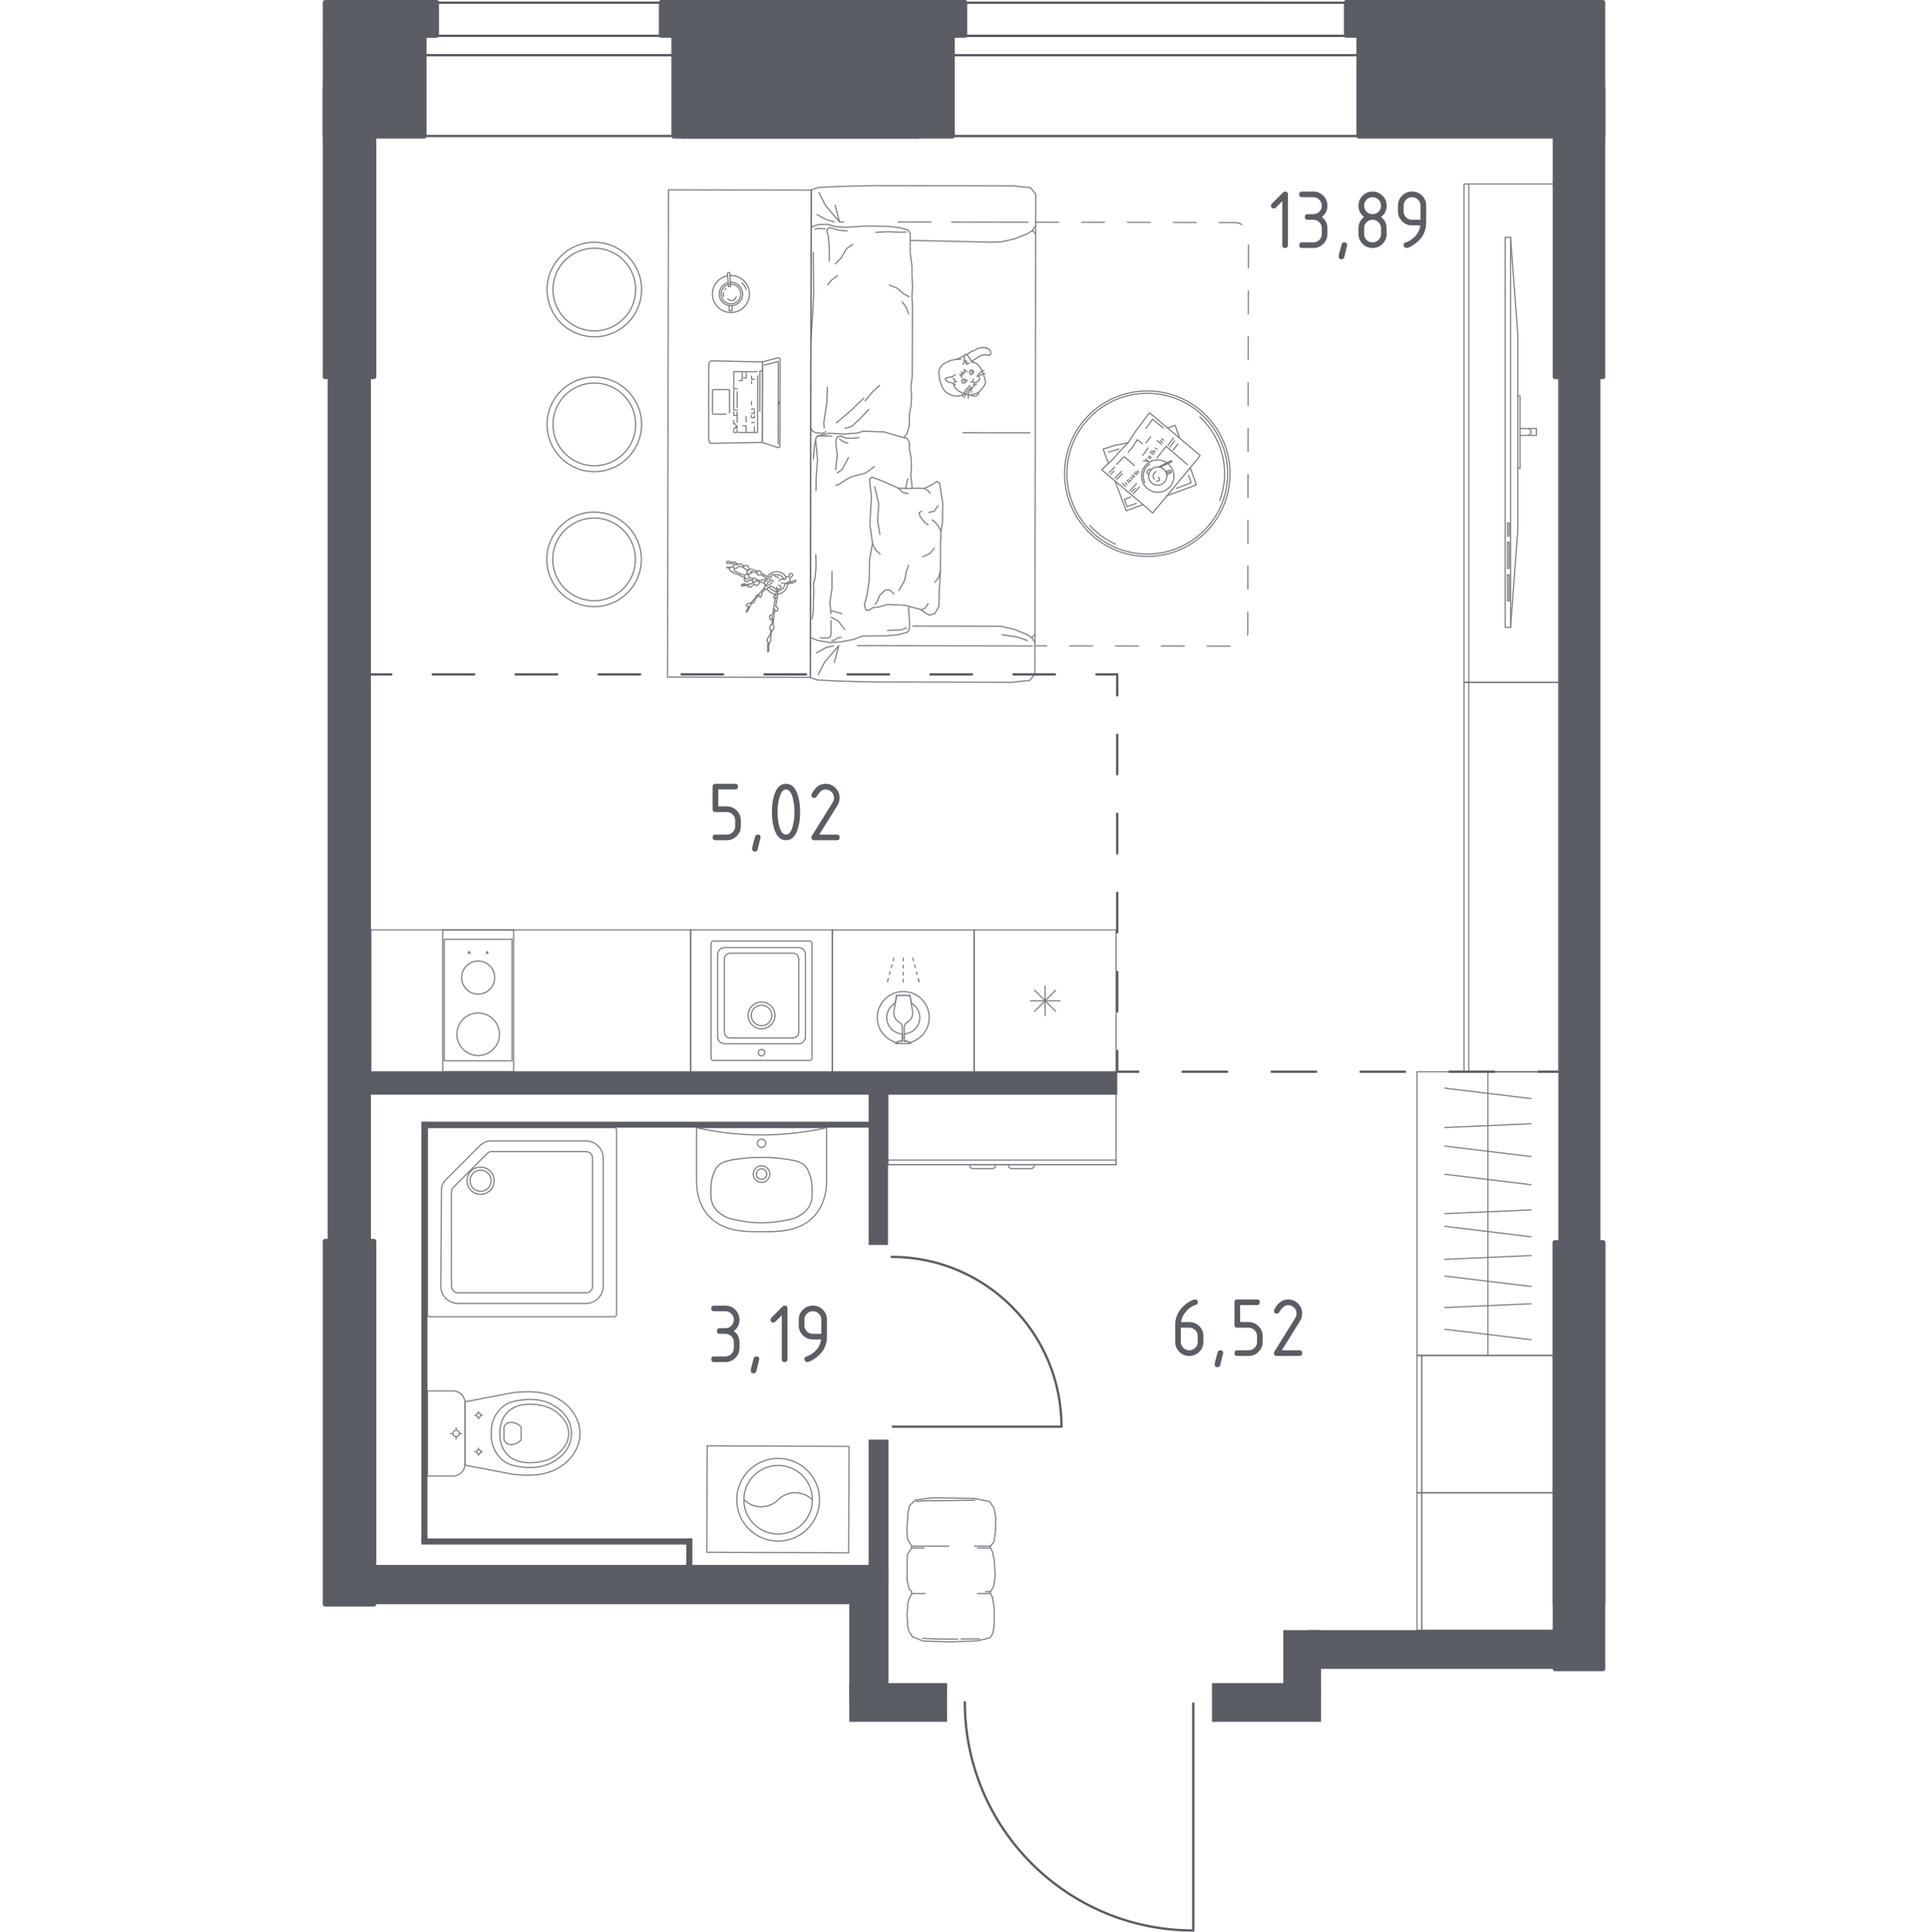 <?xml version="1.0" encoding="iso-8859-1"?>
<!-- Generator: Adobe Illustrator 27.0.0, SVG Export Plug-In . SVG Version: 6.00 Build 0)  -->
<svg version="1.1" xmlns="http://www.w3.org/2000/svg" xmlns:xlink="http://www.w3.org/1999/xlink" x="0px" y="0px"
	 viewBox="0 0 1000 1001.817" style="enable-background:new 0 0 1000 1001.817;" xml:space="preserve">
<g id="&#x426;&#x432;&#x435;&#x442;_&#x43F;&#x43E;&#x43C;&#x435;&#x449;&#x435;&#x43D;&#x438;&#x439;">
</g>
<g id="&#x41E;&#x43A;&#x43D;&#x430;_x2C__&#x434;&#x432;&#x435;&#x440;&#x438;">
	<g>
		
			<path style="fill:none;stroke:#5B5D65;stroke-width:1.211;stroke-linecap:round;stroke-linejoin:round;stroke-miterlimit:10;" d="
			M463.067,739.927l87.498,0c0-48.644-39.406-88.07-88.026-88.07"/>
	</g>
	<g>
		
			<path style="fill:none;stroke:#5B5D65;stroke-width:1.211;stroke-linecap:round;stroke-linejoin:round;stroke-miterlimit:10;" d="
			M618.893,883.519l0,117.692c-65.431,0-118.461-53.004-118.461-118.402"/>
	</g>
	<g>
		
			<rect x="492.909" y="1.42" transform="matrix(-1 -1.297612e-05 1.297612e-05 -1 1199.018 71.959)" style="fill:none;stroke:#5B5D65;stroke-width:1.211;stroke-linecap:round;stroke-linejoin:round;stroke-miterlimit:10;" width="213.201" height="69.112"/>
		
			<rect x="492.909" y="18.583" transform="matrix(-1 -1.288386e-05 1.288386e-05 -1 1199.018 47.217)" style="fill:none;stroke:#5B5D65;stroke-width:1.211;stroke-linecap:round;stroke-linejoin:round;stroke-miterlimit:10;" width="213.201" height="10.044"/>
	</g>
	<g>
		
			<rect x="214.306" y="1.405" transform="matrix(-1 -1.318287e-05 1.318287e-05 -1 568.177 71.926)" style="fill:none;stroke:#5B5D65;stroke-width:1.211;stroke-linecap:round;stroke-linejoin:round;stroke-miterlimit:10;" width="139.565" height="69.112"/>
		
			<rect x="214.306" y="18.568" transform="matrix(-1 -1.304193e-05 1.304193e-05 -1 568.177 47.184)" style="fill:none;stroke:#5B5D65;stroke-width:1.211;stroke-linecap:round;stroke-linejoin:round;stroke-miterlimit:10;" width="139.565" height="10.044"/>
	</g>
</g>
<g id="&#x41F;&#x443;&#x43D;&#x43A;&#x442;&#x438;&#x440;">
	<g>
		<g>
			
				<line style="fill:none;stroke:#5B5D65;stroke-width:1.211;stroke-linecap:round;stroke-linejoin:round;" x1="808.828" y1="555.858" x2="798.015" y2="555.858"/>
			
				<line style="fill:none;stroke:#5B5D65;stroke-width:1.211;stroke-linecap:round;stroke-linejoin:round;stroke-dasharray:23.08,23.08,0,0,0,0;" x1="774.935" y1="555.858" x2="590.293" y2="555.858"/>
			<polyline style="fill:none;stroke:#5B5D65;stroke-width:1.211;stroke-linecap:round;stroke-linejoin:round;" points="
				590.293,555.858 579.48,555.858 579.48,545.044 			"/>
			
				<line style="fill:none;stroke:#5B5D65;stroke-width:1.211;stroke-linecap:round;stroke-linejoin:round;stroke-dasharray:20.496,20.496,0,0,0,0;" x1="579.48" y1="524.548" x2="579.48" y2="360.581"/>
			<polyline style="fill:none;stroke:#5B5D65;stroke-width:1.211;stroke-linecap:round;stroke-linejoin:round;" points="
				579.48,360.581 579.48,349.768 568.666,349.768 			"/>
			
				<line style="fill:none;stroke:#5B5D65;stroke-width:1.211;stroke-linecap:round;stroke-linejoin:round;stroke-dasharray:21.514,21.514,0,0,0,0;" x1="547.153" y1="349.768" x2="202.936" y2="349.768"/>
			
				<line style="fill:none;stroke:#5B5D65;stroke-width:1.211;stroke-linecap:round;stroke-linejoin:round;" x1="202.936" y1="349.768" x2="192.123" y2="349.768"/>
		</g>
	</g>
</g>
<g id="&#x421;&#x430;&#x43D;&#x442;&#x435;&#x445;&#x43D;&#x438;&#x43A;&#x430;">
	<g style="opacity:0.8;">
		<g>
			
				<rect x="229.617" y="482.25" style="fill:none;stroke:#5B5D65;stroke-width:0.606;stroke-linecap:round;stroke-linejoin:round;stroke-miterlimit:10;" width="36.782" height="73.565"/>
			
				<path style="fill:none;stroke:#5B5D65;stroke-width:0.606;stroke-linecap:round;stroke-linejoin:round;stroke-miterlimit:10;" d="
				M236.973,536.423c0,6.094,4.939,11.034,11.034,11.034c6.094,0,11.036-4.94,11.036-11.034c0-6.094-4.942-11.034-11.036-11.034
				C241.912,525.389,236.973,530.328,236.973,536.423z"/>
			
				<path style="fill:none;stroke:#5B5D65;stroke-width:0.606;stroke-linecap:round;stroke-linejoin:round;stroke-miterlimit:10;" d="
				M239.425,507.002c0,4.741,3.843,8.584,8.584,8.584c4.738,0,8.581-3.843,8.581-8.584s-3.843-8.584-8.581-8.584
				C243.268,498.418,239.425,502.261,239.425,507.002z"/>
			
				<path style="fill:none;stroke:#5B5D65;stroke-width:0.606;stroke-linecap:round;stroke-linejoin:round;stroke-miterlimit:10;" d="
				M243.359,494.521c-0.253,0-0.461-0.205-0.461-0.461c0-0.253,0.208-0.458,0.461-0.458c0.253,0,0.461,0.205,0.461,0.458
				C243.82,494.316,243.612,494.521,243.359,494.521z"/>
			
				<path style="fill:none;stroke:#5B5D65;stroke-width:0.606;stroke-linecap:round;stroke-linejoin:round;stroke-miterlimit:10;" d="
				M252.656,494.521c-0.253,0-0.461-0.205-0.461-0.461c0-0.253,0.208-0.458,0.461-0.458s0.461,0.205,0.461,0.458
				C253.117,494.316,252.909,494.521,252.656,494.521z"/>
			
				<rect x="230.437" y="487.155" style="fill:none;stroke:#5B5D65;stroke-width:0.606;stroke-linecap:round;stroke-linejoin:round;stroke-miterlimit:10;" width="35.141" height="63.037"/>
		</g>
	</g>
	<g style="opacity:0.8;">
		<g>
			
				<ellipse style="fill:none;stroke:#5B5D65;stroke-width:0.606;stroke-linecap:round;stroke-linejoin:round;stroke-miterlimit:10;" cx="394.995" cy="526.647" rx="5.337" ry="5.333"/>
			
				<ellipse style="fill:none;stroke:#5B5D65;stroke-width:0.606;stroke-linecap:round;stroke-linejoin:round;stroke-miterlimit:10;" cx="394.995" cy="545.95" rx="1.661" ry="1.659"/>
			
				<path style="fill:none;stroke:#5B5D65;stroke-width:0.606;stroke-linecap:round;stroke-linejoin:round;stroke-miterlimit:10;" d="
				M370.039,549.991l49.912,0c0.67,0,1.22-0.549,1.22-1.222l0-59.473c0-0.673-0.549-1.222-1.22-1.222l-49.912,0
				c-0.673,0-1.222,0.549-1.222,1.222l0,59.473C368.818,549.441,369.367,549.991,370.039,549.991z"/>
			
				<path style="fill:none;stroke:#5B5D65;stroke-width:0.606;stroke-linecap:round;stroke-linejoin:round;stroke-miterlimit:10;" d="
				M375.887,541.338l38.216,0c2.013,0,3.661-1.648,3.661-3.664l0-42.594c0-2.013-1.648-3.661-3.661-3.661l-38.216,0
				c-2.013,0-3.664,1.648-3.664,3.661l0,42.594C372.224,539.69,373.874,541.338,375.887,541.338z"/>
			
				<path style="fill:none;stroke:#5B5D65;stroke-width:0.606;stroke-linecap:round;stroke-linejoin:round;stroke-miterlimit:10;" d="
				M378.636,538.297l32.719,0c1.611,0,2.93-1.319,2.93-2.93l0-38.065c0-1.613-1.319-2.93-2.93-2.93l-32.719,0
				c-1.611,0-2.93,1.317-2.93,2.93l0,38.065C375.705,536.978,377.024,538.297,378.636,538.297z"/>
			
				<ellipse style="fill:none;stroke:#5B5D65;stroke-width:0.606;stroke-linecap:round;stroke-linejoin:round;stroke-miterlimit:10;" cx="394.995" cy="526.647" rx="6.957" ry="6.953"/>
			
				<rect x="358.213" y="482.25" style="fill:none;stroke:#5B5D65;stroke-width:0.606;stroke-linecap:round;stroke-linejoin:round;stroke-miterlimit:10;" width="73.565" height="73.565"/>
		</g>
	</g>
	<g style="opacity:0.8;">
		<g>
			
				<path style="fill:none;stroke:#5B5D65;stroke-width:0.606;stroke-linecap:round;stroke-linejoin:round;stroke-miterlimit:10;" d="
				M421.206,616.708c-0.026-1.652-0.069-3.514-0.681-5.828c-0.203-0.759-0.906-3.415-2.323-5.368
				c-2.595-3.575-7.046-3.897-14.548-4.825c-3.603-0.445-6.525-0.426-8.683-0.426c-2.15,0-5.071,0.009-8.69,0.426
				c-7.37,0.852-12.007,1.326-14.548,4.825c-1.388,1.912-2.087,4.487-2.295,5.253c-0.64,2.355-0.683,4.256-0.709,5.943
				c-0.054,3.307-0.086,5.266,0.74,7.422c1.468,3.832,4.65,5.692,6.306,6.659c2.096,1.224,4.397,1.644,9.003,2.485
				c2.939,0.532,6.367,0.915,10.186,0.915c1.055,0,5.004-0.028,10.19-0.915c4.431-0.757,6.646-1.138,8.919-2.437
				c1.378-0.787,4.879-2.742,6.393-6.706C421.291,621.97,421.258,619.991,421.206,616.708z"/>
			
				<path style="fill:none;stroke:#5B5D65;stroke-width:0.606;stroke-linecap:round;stroke-linejoin:round;stroke-miterlimit:10;" d="
				M397.717,608.927c0,1.501-1.222,2.714-2.725,2.714c-1.501,0-2.721-1.213-2.721-2.714c0-1.503,1.22-2.719,2.721-2.719
				C396.495,606.209,397.717,607.424,397.717,608.927z"/>
			
				<path style="fill:none;stroke:#5B5D65;stroke-width:0.606;stroke-linecap:round;stroke-linejoin:round;stroke-miterlimit:10;" d="
				M399.309,608.928c0,2.377-1.936,4.304-4.319,4.304c-2.379,0-4.31-1.927-4.31-4.304c0-2.381,1.931-4.308,4.31-4.308
				C397.374,604.62,399.309,606.547,399.309,608.928z"/>
			
				<path style="fill:none;stroke:#5B5D65;stroke-width:0.606;stroke-linecap:round;stroke-linejoin:round;stroke-miterlimit:10;" d="
				M361.29,584.832c2.788,0.789,4.853,1.086,8.96,1.76c19.418,3.192,36.315,2.167,49.49,0c4.107-0.675,6.172-0.971,8.96-1.76"/>
			
				<path style="fill:none;stroke:#5B5D65;stroke-width:0.606;stroke-linecap:round;stroke-linejoin:round;stroke-miterlimit:10;" d="
				M397.155,592.953c0,1.192-0.969,2.158-2.163,2.158c-1.192,0-2.158-0.967-2.158-2.158c0-1.196,0.967-2.16,2.158-2.16
				C396.186,590.792,397.155,591.757,397.155,592.953z"/>
			
				<path style="fill:none;stroke:#5B5D65;stroke-width:0.606;stroke-linecap:round;stroke-linejoin:round;stroke-miterlimit:10;" d="
				M428.7,611.802l0-26.97l-67.41,0l0,26.97c-0.089,3.387,0.177,11.659,5.867,18.313c7.731,9.04,20.1,8.692,27.838,8.653
				c7.738,0.039,20.106,0.387,27.838-8.653C428.523,623.461,428.789,615.188,428.7,611.802z"/>
		</g>
	</g>
	<g style="opacity:0.8;">
		<g>
			
				<path style="fill:none;stroke:#5B5D65;stroke-width:0.606;stroke-linecap:round;stroke-linejoin:round;stroke-miterlimit:10;" d="
				M253.137,608.486c2.117,2.117,2.117,5.647,0,7.764c-2.126,2.122-5.658,2.122-7.768-0.004c-2.122-2.113-2.122-5.642,0-7.76
				C247.48,606.36,251.011,606.36,253.137,608.486z"/>
			
				<path style="fill:none;stroke:#5B5D65;stroke-width:0.606;stroke-linecap:round;stroke-linejoin:round;stroke-miterlimit:10;" d="
				M318.685,584.831l-95.853,0c-0.616,0-1.116,0.5-1.116,1.116l0,95.853c0,0.616,0.5,1.116,1.116,1.116l95.853,0
				c0.616,0,1.116-0.5,1.116-1.116l0-95.853C319.801,585.331,319.302,584.831,318.685,584.831z"/>
			
				<path style="fill:none;stroke:#5B5D65;stroke-width:0.606;stroke-linecap:round;stroke-linejoin:round;stroke-miterlimit:10;" d="
				M254.253,607.372c2.725,2.727,2.725,7.267,0,9.994c-2.736,2.731-7.284,2.731-10-0.004c-2.731-2.723-2.731-7.262,0-9.989
				C246.969,604.636,251.517,604.636,254.253,607.372z"/>
			
				<path style="fill:none;stroke:#5B5D65;stroke-width:0.606;stroke-linecap:round;stroke-linejoin:round;stroke-miterlimit:10;" d="
				M303.996,597.288l-49.395,0c-0.701,0.095-1.378,0.4-1.916,0.939L235.111,615.8c-0.621,0.621-0.936,1.423-0.969,2.234l0.03,49.077
				c0,1.849,1.501,3.35,3.35,3.35l66.474,0c1.849,0,3.35-1.501,3.35-3.35l0-66.474C307.346,598.788,305.845,597.288,303.996,597.288
				z"/>
			
				<path style="fill:none;stroke:#5B5D65;stroke-width:0.606;stroke-linecap:round;stroke-linejoin:round;stroke-miterlimit:10;" d="
				M310.276,594.357c-2.556-2.556-5.722-2.617-6.317-2.617l-50.085,0c-0.638,0.089-1.507,0.277-2.468,0.707
				c-0.885,0.394-1.564,0.867-2.042,1.254c-6.025,6.034-12.05,12.065-18.076,18.099c-0.435,0.398-1.081,1.088-1.585,2.115
				c-0.554,1.129-0.686,2.154-0.718,2.764c-0.121,16.799-0.24,33.597-0.361,50.396c0,4.933,3.999,8.932,8.932,8.932l66.402,0
				c4.935,0,8.934-3.999,8.934-8.932l0-66.402C312.893,600.079,312.833,596.913,310.276,594.357z"/>
		</g>
	</g>
	<g style="opacity:0.8;">
		<g>
			
				<path style="fill:none;stroke:#5B5D65;stroke-width:0.606;stroke-linecap:round;stroke-linejoin:round;stroke-miterlimit:10;" d="
				M221.716,765.524h12.046h1.231c3.389,0,6.164-2.781,6.164-6.179l0-31.78c0-3.4-2.775-6.179-6.164-6.179h-1.231h-12.046
				L221.716,765.524z"/>
			
				<path style="fill:none;stroke:#5B5D65;stroke-width:0.606;stroke-linecap:round;stroke-linejoin:round;stroke-miterlimit:10;" d="
				M236.571,741.788c0.917,0,1.661,0.746,1.661,1.667c0,0.919-0.744,1.665-1.661,1.665c-0.917,0-1.663-0.746-1.663-1.665
				C234.908,742.534,235.654,741.788,236.571,741.788z"/>
			
				<line style="fill:none;stroke:#5B5D65;stroke-width:0.606;stroke-linecap:round;stroke-linejoin:round;stroke-miterlimit:10;" x1="236.571" y1="746.366" x2="236.571" y2="745.12"/>
			
				<line style="fill:none;stroke:#5B5D65;stroke-width:0.606;stroke-linecap:round;stroke-linejoin:round;stroke-miterlimit:10;" x1="236.571" y1="741.788" x2="236.571" y2="740.543"/>
			
				<line style="fill:none;stroke:#5B5D65;stroke-width:0.606;stroke-linecap:round;stroke-linejoin:round;stroke-miterlimit:10;" x1="239.474" y1="743.455" x2="238.233" y2="743.455"/>
			
				<line style="fill:none;stroke:#5B5D65;stroke-width:0.606;stroke-linecap:round;stroke-linejoin:round;stroke-miterlimit:10;" x1="234.909" y1="743.455" x2="233.668" y2="743.455"/>
			
				<line style="fill:none;stroke:#5B5D65;stroke-width:0.606;stroke-linecap:round;stroke-linejoin:round;stroke-miterlimit:10;" x1="248.209" y1="754.868" x2="248.209" y2="754.041"/>
			
				<line style="fill:none;stroke:#5B5D65;stroke-width:0.606;stroke-linecap:round;stroke-linejoin:round;stroke-miterlimit:10;" x1="248.209" y1="751.828" x2="248.209" y2="751.002"/>
			
				<line style="fill:none;stroke:#5B5D65;stroke-width:0.606;stroke-linecap:round;stroke-linejoin:round;stroke-miterlimit:10;" x1="250.136" y1="752.934" x2="249.313" y2="752.934"/>
			
				<line style="fill:none;stroke:#5B5D65;stroke-width:0.606;stroke-linecap:round;stroke-linejoin:round;stroke-miterlimit:10;" x1="247.105" y1="752.934" x2="246.281" y2="752.934"/>
			
				<path style="fill:none;stroke:#5B5D65;stroke-width:0.606;stroke-linecap:round;stroke-linejoin:round;stroke-miterlimit:10;" d="
				M248.209,751.828c0.61,0,1.103,0.495,1.103,1.107c0,0.61-0.493,1.105-1.103,1.105s-1.103-0.495-1.103-1.105
				C247.106,752.323,247.599,751.828,248.209,751.828z"/>
			
				<path style="fill:none;stroke:#5B5D65;stroke-width:0.606;stroke-linecap:round;stroke-linejoin:round;stroke-miterlimit:10;" d="
				M248.209,732.869c0.61,0,1.103,0.495,1.103,1.107c0,0.61-0.493,1.105-1.103,1.105s-1.103-0.495-1.103-1.105
				C247.106,733.364,247.599,732.869,248.209,732.869z"/>
			
				<line style="fill:none;stroke:#5B5D65;stroke-width:0.606;stroke-linecap:round;stroke-linejoin:round;stroke-miterlimit:10;" x1="248.209" y1="735.908" x2="248.209" y2="735.082"/>
			
				<line style="fill:none;stroke:#5B5D65;stroke-width:0.606;stroke-linecap:round;stroke-linejoin:round;stroke-miterlimit:10;" x1="248.209" y1="732.869" x2="248.209" y2="732.042"/>
			
				<line style="fill:none;stroke:#5B5D65;stroke-width:0.606;stroke-linecap:round;stroke-linejoin:round;stroke-miterlimit:10;" x1="250.136" y1="733.975" x2="249.313" y2="733.975"/>
			
				<line style="fill:none;stroke:#5B5D65;stroke-width:0.606;stroke-linecap:round;stroke-linejoin:round;stroke-miterlimit:10;" x1="247.105" y1="733.975" x2="246.281" y2="733.975"/>
			
				<path style="fill:none;stroke:#5B5D65;stroke-width:0.606;stroke-linecap:round;stroke-linejoin:round;stroke-miterlimit:10;" d="
				M268.395,722.05c-0.854,0.061-1.555,0.13-2.018,0.182c-8.411,1.598-16.821,3.199-25.234,4.797
				c0.002,5.476,0.004,10.952,0.006,16.425c-0.002,5.476-0.004,10.952-0.007,16.428c8.413,1.598,16.823,3.199,25.234,4.797
				c0.463,0.05,1.164,0.121,2.018,0.182c5.043,0.355,13.536,0.952,21.196-3.484c1.237-0.716,3.726-2.186,6.105-4.994
				c1.425-1.683,5.097-6.151,5.102-12.766c0-0.054-0.004-0.106-0.007-0.162c0.002-0.054,0.007-0.106,0.007-0.16
				c-0.004-6.616-3.677-11.084-5.102-12.766c-2.379-2.809-4.868-4.278-6.105-4.994C281.931,721.099,273.439,721.695,268.395,722.05z
				"/>
			
				<path style="fill:none;stroke:#5B5D65;stroke-width:0.606;stroke-linecap:round;stroke-linejoin:round;stroke-miterlimit:10;" d="
				M269.501,726.248c-2.478,0.363-5.251,0.8-8.097,2.844c-3.512,2.519-4.937,5.904-5.387,7.007
				c-1.222,3.008-1.222,5.569-1.222,7.355c0,1.789,0,4.349,1.222,7.355c0.45,1.103,1.875,4.488,5.387,7.007
				c2.846,2.044,5.619,2.483,8.097,2.844c3.16,0.463,11.417,1.67,18.848-3.417c1.851-1.265,5.757-3.977,7.37-9.187
				c0.335-1.079,1.36-4.816,0-9.204c-1.613-5.21-5.519-7.92-7.37-9.187C280.915,724.579,272.658,725.788,269.501,726.248z"/>
			
				<path style="fill:none;stroke:#5B5D65;stroke-width:0.606;stroke-linecap:round;stroke-linejoin:round;stroke-miterlimit:10;" d="
				M263.004,732.655c-3.813,4.083-3.8,9.403-3.791,10.8c-0.009,1.395-0.022,6.717,3.791,10.798
				c3.374,3.612,8.006,4.395,11.685,4.369c2.543,0.039,4.609-0.329,5.424-0.474c2.011-0.359,5.96-1.244,9.44-4.351
				c1.406-1.254,5.407-4.829,5.422-10.309c0.013-5.519-4.027-9.131-5.422-10.376c-3.475-3.106-7.427-3.99-9.44-4.349
				c-0.815-0.147-2.881-0.515-5.424-0.476C271.01,728.263,266.378,729.044,263.004,732.655z"/>
			
				<path style="fill:none;stroke:#5B5D65;stroke-width:0.606;stroke-linecap:round;stroke-linejoin:round;stroke-miterlimit:10;" d="
				M263.365,738.056c-1.224,0.584-1.786,1.648-1.968,2.035v6.735c0.182,0.387,0.744,1.453,1.968,2.033
				c1.01,0.48,1.933,0.374,2.591,0.29c2.212-0.285,3.707-1.678,4.317-2.323l0-6.734c-0.584-0.632-2.024-1.994-4.191-2.31
				C265.39,737.68,264.421,737.552,263.365,738.056z"/>
		</g>
	</g>
</g>
<g id="&#x41C;&#x435;&#x431;&#x435;&#x43B;&#x44C;">
	<g style="opacity:0.8;">
		
			<rect x="376.01" y="741.043" transform="matrix(0.004 -1 1 0.004 -375.947 1178.091)" style="fill:none;stroke:#5B5D65;stroke-width:0.606;stroke-linecap:round;stroke-linejoin:round;stroke-miterlimit:10;" width="55.173" height="73.564"/>
		
			<path style="fill:none;stroke:#5B5D65;stroke-width:0.606;stroke-linecap:round;stroke-linejoin:round;stroke-miterlimit:10;" d="
			M425.054,777.919c0.051-11.852-9.515-21.499-21.366-21.55c-11.852-0.051-21.499,9.515-21.55,21.366
			c-0.051,11.852,9.515,21.493,21.366,21.544C415.356,799.331,425.004,789.771,425.054,777.919"/>
		
			<path style="fill:none;stroke:#5B5D65;stroke-width:0.606;stroke-linecap:round;stroke-linejoin:round;stroke-miterlimit:10;" d="
			M421.376,777.903c0.042-9.82-7.884-17.814-17.704-17.856c-9.82-0.042-17.814,7.884-17.856,17.704
			c-0.042,9.82,7.884,17.809,17.704,17.851C413.34,795.644,421.334,787.723,421.376,777.903"/>
		
			<path style="fill:none;stroke:#5B5D65;stroke-width:0.606;stroke-linecap:round;stroke-linejoin:round;stroke-miterlimit:10;" d="
			M421.376,777.901c-4.893-4.935-12.845-4.969-17.78-0.076l0,0c-4.935,4.893-12.887,4.859-17.78-0.076"/>
	</g>
	<g style="opacity:0.8;">
		
			<rect x="431.718" y="482.272" style="fill:none;stroke:#5B5D65;stroke-width:0.606;stroke-linecap:round;stroke-linejoin:round;stroke-miterlimit:10;" width="73.564" height="73.564"/>
		
			<line style="fill:none;stroke:#5B5D65;stroke-width:0.606;stroke-linecap:round;stroke-linejoin:round;stroke-miterlimit:10;" x1="473.427" y1="496.901" x2="473.806" y2="498.324"/>
		
			<line style="fill:none;stroke:#5B5D65;stroke-width:0.606;stroke-linecap:round;stroke-linejoin:round;stroke-miterlimit:10;" x1="474.375" y1="500.452" x2="474.755" y2="501.874"/>
		
			<line style="fill:none;stroke:#5B5D65;stroke-width:0.606;stroke-linecap:round;stroke-linejoin:round;stroke-miterlimit:10;" x1="475.325" y1="504.002" x2="475.704" y2="505.424"/>
		
			<line style="fill:none;stroke:#5B5D65;stroke-width:0.606;stroke-linecap:round;stroke-linejoin:round;stroke-miterlimit:10;" x1="476.274" y1="507.552" x2="476.36" y2="507.877"/>
		
			<line style="fill:none;stroke:#5B5D65;stroke-width:0.606;stroke-linecap:round;stroke-linejoin:round;stroke-miterlimit:10;" x1="476.36" y1="507.877" x2="476.74" y2="509.299"/>
		
			<line style="fill:none;stroke:#5B5D65;stroke-width:0.606;stroke-linecap:round;stroke-linejoin:round;stroke-miterlimit:10;" x1="468.513" y1="496.899" x2="468.512" y2="498.37"/>
		
			<line style="fill:none;stroke:#5B5D65;stroke-width:0.606;stroke-linecap:round;stroke-linejoin:round;stroke-miterlimit:10;" x1="468.511" y1="500.577" x2="468.51" y2="502.042"/>
		
			<line style="fill:none;stroke:#5B5D65;stroke-width:0.606;stroke-linecap:round;stroke-linejoin:round;stroke-miterlimit:10;" x1="468.509" y1="504.249" x2="468.508" y2="505.72"/>
		
			<line style="fill:none;stroke:#5B5D65;stroke-width:0.606;stroke-linecap:round;stroke-linejoin:round;stroke-miterlimit:10;" x1="468.507" y1="507.823" x2="468.506" y2="509.294"/>
		
			<line style="fill:none;stroke:#5B5D65;stroke-width:0.606;stroke-linecap:round;stroke-linejoin:round;stroke-miterlimit:10;" x1="463.6" y1="496.896" x2="463.219" y2="498.318"/>
		
			<line style="fill:none;stroke:#5B5D65;stroke-width:0.606;stroke-linecap:round;stroke-linejoin:round;stroke-miterlimit:10;" x1="462.647" y1="500.445" x2="462.265" y2="501.867"/>
		
			<line style="fill:none;stroke:#5B5D65;stroke-width:0.606;stroke-linecap:round;stroke-linejoin:round;stroke-miterlimit:10;" x1="461.693" y1="503.994" x2="461.312" y2="505.416"/>
		
			<line style="fill:none;stroke:#5B5D65;stroke-width:0.606;stroke-linecap:round;stroke-linejoin:round;stroke-miterlimit:10;" x1="460.74" y1="507.542" x2="460.653" y2="507.867"/>
		
			<line style="fill:none;stroke:#5B5D65;stroke-width:0.606;stroke-linecap:round;stroke-linejoin:round;stroke-miterlimit:10;" x1="460.653" y1="507.867" x2="460.271" y2="509.289"/>
		
			<path style="fill:none;stroke:#5B5D65;stroke-width:0.606;stroke-linecap:round;stroke-linejoin:round;stroke-miterlimit:10;" d="
			M467.975,539.97l0.004-7.117c0.001-0.031,0.002-0.061,0.002-0.092c0.001-1.048-0.567-2.017-1.483-2.527
			c-1.793-0.976-2.908-2.858-2.907-4.9c0-0.356,0.034-0.711,0.102-1.061l1.334-8.042l6.948,0.004l1.325,8.044
			c0.067,0.35,0.101,0.705,0.101,1.061c-0.001,2.041-1.119,3.923-2.912,4.896c-0.917,0.508-1.486,1.477-1.486,2.525
			c0,0.031,0.001,0.061,0.002,0.092l-0.004,7.117c0.134-0.012,0.269-0.018,0.404-0.018c1.142,0.001,2.237,0.449,3.047,1.259
			l-7.995-0.005c0.823-0.809,1.929-1.262,3.081-1.261C467.684,539.946,467.83,539.952,467.975,539.97z"/>
		
			<path style="fill:none;stroke:#5B5D65;stroke-width:0.606;stroke-linecap:round;stroke-linejoin:round;stroke-miterlimit:10;" d="
			M455.022,527.719c0.004-7.442,6.04-13.47,13.481-13.465s13.47,6.04,13.465,13.481c-0.004,6.263-4.287,11.51-10.078,13.017
			c-0.724-0.513-1.587-0.798-2.485-0.799c-0.135,0-0.27,0.006-0.404,0.018l0.002-3.718c4.493-0.268,8.066-3.959,8.068-8.52
			c0.002-3.227-1.799-6.004-4.432-7.469l-0.663-4.028l-6.948-0.004l-0.668,4.027c-2.634,1.462-4.439,4.238-4.441,7.464
			c-0.003,4.561,3.565,8.257,8.058,8.53l-0.002,3.718c-0.145-0.019-0.291-0.025-0.437-0.025c-0.9,0-1.767,0.284-2.498,0.791
			C459.273,539.207,455.018,533.966,455.022,527.719z"/>
	</g>
	<g style="opacity:0.8;">
		
			<rect x="505.318" y="482.264" style="fill:none;stroke:#5B5D65;stroke-width:0.606;stroke-linecap:round;stroke-linejoin:round;stroke-miterlimit:10;" width="73.564" height="73.564"/>
		<g>
			
				<line style="fill:none;stroke:#5B5D65;stroke-width:0.606;stroke-linecap:round;stroke-linejoin:round;stroke-miterlimit:10;" x1="547.528" y1="513.614" x2="536.672" y2="524.474"/>
			
				<line style="fill:none;stroke:#5B5D65;stroke-width:0.606;stroke-linecap:round;stroke-linejoin:round;stroke-miterlimit:10;" x1="536.667" y1="513.618" x2="547.532" y2="524.47"/>
			
				<line style="fill:none;stroke:#5B5D65;stroke-width:0.606;stroke-linecap:round;stroke-linejoin:round;stroke-miterlimit:10;" x1="542.095" y1="511.367" x2="542.101" y2="526.726"/>
			
				<line style="fill:none;stroke:#5B5D65;stroke-width:0.606;stroke-linecap:round;stroke-linejoin:round;stroke-miterlimit:10;" x1="534.42" y1="519.051" x2="549.779" y2="519.046"/>
		</g>
	</g>
	<g style="opacity:0.8;">
		
			<polyline style="fill:none;stroke:#5B5D65;stroke-width:0.606;stroke-linecap:round;stroke-linejoin:round;stroke-miterlimit:10;" points="
			495.432,194.229 495.021,194.64 494.141,195.314 492.91,195.519 490.974,195.989 490.446,196.195 490.329,196.722 
			490.417,197.104 491.15,197.719 491.971,198.1 493.613,198.541 494.904,199.009 495.462,199.625 		"/>
		
			<polyline style="fill:none;stroke:#5B5D65;stroke-width:0.606;stroke-linecap:round;stroke-linejoin:round;stroke-miterlimit:10;" points="
			504.494,188.042 503.907,187.542 503.467,186.781 502.676,185.491 501.766,184.258 501.033,183.731 500.564,183.76 
			500.271,184.229 500.123,185.226 500.094,186.428 500.094,187.514 499.86,188.276 499.479,188.921 		"/>
		
			<polyline style="fill:none;stroke:#5B5D65;stroke-width:0.606;stroke-linecap:round;stroke-linejoin:round;stroke-miterlimit:10;" points="
			494.442,198.842 494.904,200.3 495.666,201.414 496.78,202.528 497.924,203.204 499.127,203.819 499.921,204.181 500.564,204.376 
			502.646,204.787 504.054,204.7 506.048,204.23 507.367,203.643 509.244,201.767 510.476,200.095 511.062,198.687 511.062,197.367 
			510.476,195.314 509.685,193.144 509.128,191.824 507.719,189.771 506.751,188.716 505.227,187.924 503.907,187.542 
			504.846,186.898 506.371,185.9 507.808,184.962 508.242,184.493 509.333,184.405 509.649,183.995 510.681,184.141 
			511.233,183.819 511.761,184.317 512.494,184.082 512.734,184.405 513.643,183.877 513.965,183.203 513.732,181.972 
			512.793,181.061 511.963,180.829 511.796,180.417 511.188,180.503 510.916,180.211 509.967,180.441 508.98,180.211 
			506.723,180.915 504.902,182.04 504.22,182.025 502.03,183.555 501.324,183.94 		"/>
		
			<polyline style="fill:none;stroke:#5B5D65;stroke-width:0.606;stroke-linecap:round;stroke-linejoin:round;stroke-miterlimit:10;" points="
			494.288,196.371 495.08,196.576 494.933,197.28 495.519,197.543 495.108,198.072 496.106,197.983 		"/>
		
			<polyline style="fill:none;stroke:#5B5D65;stroke-width:0.606;stroke-linecap:round;stroke-linejoin:round;stroke-miterlimit:10;" points="
			502.822,188.364 502.03,188.599 501.532,188.862 501.414,188.159 501.121,188.833 501.18,187.485 501.004,186.839 
			500.651,187.896 		"/>
		
			<polyline style="fill:none;stroke:#5B5D65;stroke-width:0.606;stroke-linecap:round;stroke-linejoin:round;stroke-miterlimit:10;" points="
			500.23,184.509 499.214,184.962 498.1,185.549 496.019,186.458 		"/>
		
			<polyline style="fill:none;stroke:#5B5D65;stroke-width:0.606;stroke-linecap:round;stroke-linejoin:round;stroke-miterlimit:10;" points="
			507.367,203.643 507.602,204.23 507.191,204.787 506.018,205.49 504.933,205.403 503.966,205.285 503.612,204.727 		"/>
		
			<polyline style="fill:none;stroke:#5B5D65;stroke-width:0.606;stroke-linecap:round;stroke-linejoin:round;stroke-miterlimit:10;" points="
			499.921,204.181 499.039,204.816 497.309,205.374 495.227,205.374 493.291,204.875 491.326,203.937 490.124,202.88 
			488.892,201.151 487.572,197.778 486.986,194.464 486.986,192.352 487.631,190.739 488.54,189.39 489.977,188.394 
			491.737,187.572 493.203,186.898 494.786,186.576 496.019,186.458 498.305,186.252 		"/>
		
			<polyline style="fill:none;stroke:#5B5D65;stroke-width:0.606;stroke-linecap:round;stroke-linejoin:round;stroke-miterlimit:10;" points="
			501.667,197.411 501.035,196.901 500.262,196.595 499.691,196.595 499.182,196.779 498.836,197.309 498.836,198.042 
			499.06,198.429 499.447,198.693 500.099,198.633 500.832,198.225 501.178,197.797 501.26,197.37 		"/>
		
			<polyline style="fill:none;stroke:#5B5D65;stroke-width:0.606;stroke-linecap:round;stroke-linejoin:round;stroke-miterlimit:10;" points="
			503.663,194.152 503.968,194.09 504.599,193.847 504.925,193.297 504.946,192.665 504.701,192.157 504.213,191.891 
			503.459,192.095 502.949,192.584 502.868,193.215 503.174,193.948 503.519,194.417 		"/>
		
			<polyline style="fill:none;stroke:#5B5D65;stroke-width:0.606;stroke-linecap:round;stroke-linejoin:round;stroke-miterlimit:10;" points="
			503.451,198.325 504.215,197.845 505.036,198.198 505.361,198.467 505.149,199.853 504.909,200.532 504.116,201.338 
			503.268,202.016 502.08,202.229 		"/>
		
			<line style="fill:none;stroke:#5B5D65;stroke-width:0.606;stroke-linecap:round;stroke-linejoin:round;stroke-miterlimit:10;" x1="504.923" y1="196.557" x2="504.639" y2="197.363"/>
		
			<polyline style="fill:none;stroke:#5B5D65;stroke-width:0.606;stroke-linecap:round;stroke-linejoin:round;stroke-miterlimit:10;" points="
			508.076,195.794 508.118,196.529 507.61,197.377 507.001,197.901 506.195,198.353 505.361,198.467 		"/>
		
			<polyline style="fill:none;stroke:#5B5D65;stroke-width:0.606;stroke-linecap:round;stroke-linejoin:round;stroke-miterlimit:10;" points="
			510.255,192.117 508.6,192.98 506.663,195.186 		"/>
		
			<polyline style="fill:none;stroke:#5B5D65;stroke-width:0.606;stroke-linecap:round;stroke-linejoin:round;stroke-miterlimit:10;" points="
			511.088,193.743 509.08,194.21 507.369,195.355 		"/>
		
			<polyline style="fill:none;stroke:#5B5D65;stroke-width:0.606;stroke-linecap:round;stroke-linejoin:round;stroke-miterlimit:10;" points="
			499.181,205.609 500.792,202.498 503.084,199.853 		"/>
		
			<polyline style="fill:none;stroke:#5B5D65;stroke-width:0.606;stroke-linecap:round;stroke-linejoin:round;stroke-miterlimit:10;" points="
			502.221,206.492 502.264,203.941 503.282,200.885 		"/>
		
			<line style="fill:none;stroke:#5B5D65;stroke-width:0.606;stroke-linecap:round;stroke-linejoin:round;stroke-miterlimit:10;" x1="500.04" y1="206.176" x2="501.623" y2="202.867"/>
		
			<line style="fill:none;stroke:#5B5D65;stroke-width:0.606;stroke-linecap:round;stroke-linejoin:round;stroke-miterlimit:10;" x1="503.911" y1="200.897" x2="503.77" y2="203.466"/>
		
			<polyline style="fill:none;stroke:#5B5D65;stroke-width:0.606;stroke-linecap:round;stroke-linejoin:round;stroke-miterlimit:10;" points="
			500.242,197.859 500.102,197.353 499.651,197.309 		"/>
		
			<polyline style="fill:none;stroke:#5B5D65;stroke-width:0.606;stroke-linecap:round;stroke-linejoin:round;stroke-miterlimit:10;" points="
			504.091,193.256 504.129,192.822 503.86,192.592 		"/>
		
			<polyline style="fill:none;stroke:#5B5D65;stroke-width:0.606;stroke-linecap:round;stroke-linejoin:round;stroke-miterlimit:10;" points="
			506.336,198.962 506.279,199.56 505.186,199.613 		"/>
		
			<polyline style="fill:none;stroke:#5B5D65;stroke-width:0.606;stroke-linecap:round;stroke-linejoin:round;stroke-miterlimit:10;" points="
			499.019,195.758 497.788,194.141 499.512,194.456 498.632,192.944 500.321,193.612 500.075,191.677 501.659,192.837 		"/>
	</g>
	<g style="opacity:0.8;">
		
			<path style="fill:none;stroke:#5B5D65;stroke-width:0.606;stroke-linecap:round;stroke-linejoin:round;stroke-miterlimit:10;" d="
			M502.975,604.106L502.975,604.106c0,1.113,0.735,2.024,1.627,2.024h10.142c0.897,0,1.632-0.91,1.632-2.024"/>
		
			<path style="fill:none;stroke:#5B5D65;stroke-width:0.606;stroke-linecap:round;stroke-linejoin:round;stroke-miterlimit:10;" d="
			M523.071,604.106L523.071,604.106c0,1.113,0.735,2.024,1.627,2.024h10.142c0.897,0,1.632-0.91,1.632-2.024"/>
		
			<rect x="460.551" y="567.324" style="fill:none;stroke:#5B5D65;stroke-width:0.606;stroke-linecap:round;stroke-linejoin:round;stroke-miterlimit:10;" width="118.344" height="36.782"/>
		
			<rect x="460.551" y="601.653" style="fill:none;stroke:#5B5D65;stroke-width:0.606;stroke-linecap:round;stroke-linejoin:round;stroke-miterlimit:10;" width="118.344" height="2.453"/>
	</g>
	<g style="opacity:0.8;">
		
			<path style="fill:none;stroke:#5B5D65;stroke-width:0.606;stroke-linecap:round;stroke-linejoin:round;stroke-miterlimit:10;" d="
			M636.751,245.668c0-23.023-18.664-41.69-41.686-41.69c-23.023,0-41.686,18.667-41.686,41.69c0,23.023,18.664,41.684,41.686,41.684
			C618.087,287.351,636.751,268.69,636.751,245.668"/>
		
			<path style="fill:none;stroke:#5B5D65;stroke-width:0.606;stroke-linecap:round;stroke-linejoin:round;stroke-miterlimit:10;" d="
			M637.977,245.668c0-23.704-19.213-42.917-42.913-42.917c-23.7,0-42.913,19.213-42.913,42.917
			c0,23.698,19.213,42.911,42.913,42.911C618.765,288.578,637.977,269.365,637.977,245.668"/>
		
			<path style="fill:none;stroke:#5B5D65;stroke-width:0.606;stroke-linecap:round;stroke-linejoin:round;stroke-miterlimit:10;" d="
			M578.644,282.241c-5.089-2.282-9.645-5.607-13.378-9.748"/>
		
			<path style="fill:none;stroke:#5B5D65;stroke-width:0.606;stroke-linecap:round;stroke-linejoin:round;stroke-miterlimit:10;" d="
			M622.373,216.308c8.154,7.588,12.786,18.219,12.786,29.36c0,4.76-0.848,9.484-2.506,13.95"/>
		
			<polygon style="fill:none;stroke:#5B5D65;stroke-width:0.606;stroke-linecap:round;stroke-linejoin:round;stroke-miterlimit:10;" points="
			588.945,223.744 585.144,229.565 579.674,235.288 577.484,237.896 571.425,243.62 594.609,263.167 597.824,266.089 
			622.265,236.623 622.434,236.149 596.202,214.057 		"/>
		
			<polyline style="fill:none;stroke:#5B5D65;stroke-width:0.606;stroke-linecap:round;stroke-linejoin:round;stroke-miterlimit:10;" points="
			617.353,242.543 620.538,251.461 605.289,257.088 		"/>
		
			<polyline style="fill:none;stroke:#5B5D65;stroke-width:0.606;stroke-linecap:round;stroke-linejoin:round;stroke-miterlimit:10;" points="
			585.144,229.565 582.034,230.278 578.351,230.92 572.158,232.913 574.928,240.312 		"/>
		
			<polyline style="fill:none;stroke:#5B5D65;stroke-width:0.606;stroke-linecap:round;stroke-linejoin:round;stroke-miterlimit:10;" points="
			578.352,249.461 584.131,264.896 592.846,261.68 		"/>
		
			<polyline style="fill:none;stroke:#5B5D65;stroke-width:0.606;stroke-linecap:round;stroke-linejoin:round;stroke-miterlimit:10;" points="
			611.902,227.28 609.497,220.544 605.648,222.011 		"/>
		
			<line style="fill:none;stroke:#5B5D65;stroke-width:0.606;stroke-linecap:round;stroke-linejoin:round;stroke-miterlimit:10;" x1="582.249" y1="250.697" x2="583.914" y2="252.32"/>
		
			<line style="fill:none;stroke:#5B5D65;stroke-width:0.606;stroke-linecap:round;stroke-linejoin:round;stroke-miterlimit:10;" x1="583.792" y1="250.372" x2="584.603" y2="251.306"/>
		
			<line style="fill:none;stroke:#5B5D65;stroke-width:0.606;stroke-linecap:round;stroke-linejoin:round;stroke-miterlimit:10;" x1="584.603" y1="249.033" x2="585.618" y2="250.25"/>
		
			<polyline style="fill:none;stroke:#5B5D65;stroke-width:0.606;stroke-linecap:round;stroke-linejoin:round;stroke-miterlimit:10;" points="
			586.551,249.196 586.267,249.561 585.537,248.668 		"/>
		
			<line style="fill:none;stroke:#5B5D65;stroke-width:0.606;stroke-linecap:round;stroke-linejoin:round;stroke-miterlimit:10;" x1="586.186" y1="247.694" x2="587.242" y2="248.546"/>
		
			<line style="fill:none;stroke:#5B5D65;stroke-width:0.606;stroke-linecap:round;stroke-linejoin:round;stroke-miterlimit:10;" x1="586.998" y1="246.882" x2="588.012" y2="247.775"/>
		
			<line style="fill:none;stroke:#5B5D65;stroke-width:0.606;stroke-linecap:round;stroke-linejoin:round;stroke-miterlimit:10;" x1="587.567" y1="246.435" x2="588.54" y2="247.085"/>
		
			<polyline style="fill:none;stroke:#5B5D65;stroke-width:0.606;stroke-linecap:round;stroke-linejoin:round;stroke-miterlimit:10;" points="
			589.515,246.233 588.743,245.502 588.053,245.584 		"/>
		
			<line style="fill:none;stroke:#5B5D65;stroke-width:0.606;stroke-linecap:round;stroke-linejoin:round;stroke-miterlimit:10;" x1="588.987" y1="244.69" x2="590.123" y2="245.665"/>
		
			<line style="fill:none;stroke:#5B5D65;stroke-width:0.606;stroke-linecap:round;stroke-linejoin:round;stroke-miterlimit:10;" x1="589.879" y1="244.244" x2="590.691" y2="244.854"/>
		
			<polyline style="fill:none;stroke:#5B5D65;stroke-width:0.606;stroke-linecap:round;stroke-linejoin:round;stroke-miterlimit:10;" points="
			588.412,241.451 583.067,236.817 579.213,240.706 		"/>
		
			<polyline style="fill:none;stroke:#5B5D65;stroke-width:0.606;stroke-linecap:round;stroke-linejoin:round;stroke-miterlimit:10;" points="
			592.432,229.981 589.906,228.025 587.415,231.886 585.231,234.544 		"/>
		
			<polyline style="fill:none;stroke:#5B5D65;stroke-width:0.606;stroke-linecap:round;stroke-linejoin:round;stroke-miterlimit:10;" points="
			603.347,221.902 597.745,217.421 596.333,219.564 594.336,222.194 		"/>
		
			<polyline style="fill:none;stroke:#5B5D65;stroke-width:0.606;stroke-linecap:round;stroke-linejoin:round;stroke-miterlimit:10;" points="
			600.821,242.19 607.254,238.992 607.761,239.048 607.761,239.499 601.618,242.315 		"/>
		
			<polyline style="fill:none;stroke:#5B5D65;stroke-width:0.606;stroke-linecap:round;stroke-linejoin:round;stroke-miterlimit:10;" points="
			597.345,243.374 596.375,243.332 595.557,243.699 594.881,244.601 594.994,245.474 595.868,245.891 		"/>
		
			<polyline style="fill:none;stroke:#5B5D65;stroke-width:0.606;stroke-linecap:round;stroke-linejoin:round;stroke-miterlimit:10;" points="
			605.155,246.107 607.029,245.474 607.593,244.798 607.226,244.009 606.55,243.839 604.619,244.597 		"/>
		
			<polyline style="fill:none;stroke:#5B5D65;stroke-width:0.606;stroke-linecap:round;stroke-linejoin:round;stroke-miterlimit:10;" points="
			606.86,244.882 606.409,244.827 605.14,245.305 		"/>
		
			<polyline style="fill:none;stroke:#5B5D65;stroke-width:0.606;stroke-linecap:round;stroke-linejoin:round;stroke-miterlimit:10;" points="
			599.56,244.572 598.376,245.643 598.038,247.165 598.63,248.518 		"/>
		
			<polyline style="fill:none;stroke:#5B5D65;stroke-width:0.606;stroke-linecap:round;stroke-linejoin:round;stroke-miterlimit:10;" points="
			600.829,247.532 601.42,248.292 601.392,249.11 599.786,249.646 		"/>
		
			<polyline style="fill:none;stroke:#5B5D65;stroke-width:0.606;stroke-linecap:round;stroke-linejoin:round;stroke-miterlimit:10;" points="
			594.092,237.977 595.642,239.329 592.993,238.907 		"/>
		
			<polyline style="fill:none;stroke:#5B5D65;stroke-width:0.606;stroke-linecap:round;stroke-linejoin:round;stroke-miterlimit:10;" points="
			596.628,237.836 595.952,237.272 595.388,237.075 		"/>
		
			<line style="fill:none;stroke:#5B5D65;stroke-width:0.606;stroke-linecap:round;stroke-linejoin:round;stroke-miterlimit:10;" x1="596.206" y1="236.539" x2="597.079" y2="237.301"/>
		
			<line style="fill:none;stroke:#5B5D65;stroke-width:0.606;stroke-linecap:round;stroke-linejoin:round;stroke-miterlimit:10;" x1="596.46" y1="234.369" x2="598.263" y2="235.723"/>
		
			<line style="fill:none;stroke:#5B5D65;stroke-width:0.606;stroke-linecap:round;stroke-linejoin:round;stroke-miterlimit:10;" x1="597.277" y1="233.721" x2="598.77" y2="234.876"/>
		
			<line style="fill:none;stroke:#5B5D65;stroke-width:0.606;stroke-linecap:round;stroke-linejoin:round;stroke-miterlimit:10;" x1="598.432" y1="233.664" x2="599.166" y2="234.2"/>
		
			<line style="fill:none;stroke:#5B5D65;stroke-width:0.606;stroke-linecap:round;stroke-linejoin:round;stroke-miterlimit:10;" x1="599.25" y1="232.369" x2="600.237" y2="233.1"/>
		
			<polyline style="fill:none;stroke:#5B5D65;stroke-width:0.606;stroke-linecap:round;stroke-linejoin:round;stroke-miterlimit:10;" points="
			615.936,240.992 604.803,231.466 600.095,237.498 		"/>
		
			<line style="fill:none;stroke:#5B5D65;stroke-width:0.606;stroke-linecap:round;stroke-linejoin:round;stroke-miterlimit:10;" x1="605.836" y1="230.893" x2="608.556" y2="227.2"/>
		
			<line style="fill:none;stroke:#5B5D65;stroke-width:0.606;stroke-linecap:round;stroke-linejoin:round;stroke-miterlimit:10;" x1="606.851" y1="231.787" x2="609.204" y2="228.62"/>
		
			<line style="fill:none;stroke:#5B5D65;stroke-width:0.606;stroke-linecap:round;stroke-linejoin:round;stroke-miterlimit:10;" x1="608.474" y1="233.329" x2="610.91" y2="230.365"/>
		
			<line style="fill:none;stroke:#5B5D65;stroke-width:0.606;stroke-linecap:round;stroke-linejoin:round;stroke-miterlimit:10;" x1="585.99" y1="254.596" x2="589.48" y2="250.822"/>
		
			<line style="fill:none;stroke:#5B5D65;stroke-width:0.606;stroke-linecap:round;stroke-linejoin:round;stroke-miterlimit:10;" x1="586.923" y1="255.245" x2="588.83" y2="253.256"/>
		
			<line style="fill:none;stroke:#5B5D65;stroke-width:0.606;stroke-linecap:round;stroke-linejoin:round;stroke-miterlimit:10;" x1="587.775" y1="256.098" x2="590.941" y2="252.607"/>
		
			<line style="fill:none;stroke:#5B5D65;stroke-width:0.606;stroke-linecap:round;stroke-linejoin:round;stroke-miterlimit:10;" x1="575.233" y1="245.099" x2="578.156" y2="242.298"/>
		
			<line style="fill:none;stroke:#5B5D65;stroke-width:0.606;stroke-linecap:round;stroke-linejoin:round;stroke-miterlimit:10;" x1="576.127" y1="245.991" x2="577.75" y2="244.327"/>
		
			<line style="fill:none;stroke:#5B5D65;stroke-width:0.606;stroke-linecap:round;stroke-linejoin:round;stroke-miterlimit:10;" x1="578.278" y1="247.899" x2="581.687" y2="244.49"/>
		
			<line style="fill:none;stroke:#5B5D65;stroke-width:0.606;stroke-linecap:round;stroke-linejoin:round;stroke-miterlimit:10;" x1="579.211" y1="248.589" x2="582.053" y2="245.668"/>
		
			<line style="fill:none;stroke:#5B5D65;stroke-width:0.606;stroke-linecap:round;stroke-linejoin:round;stroke-miterlimit:10;" x1="594.321" y1="229.714" x2="596.845" y2="226.516"/>
		
			<line style="fill:none;stroke:#5B5D65;stroke-width:0.606;stroke-linecap:round;stroke-linejoin:round;stroke-miterlimit:10;" x1="595.423" y1="232.356" x2="592.774" y2="236.105"/>
		
			<line style="fill:none;stroke:#5B5D65;stroke-width:0.606;stroke-linecap:round;stroke-linejoin:round;stroke-miterlimit:10;" x1="602.472" y1="230.395" x2="600.193" y2="228.524"/>
		
			<line style="fill:none;stroke:#5B5D65;stroke-width:0.606;stroke-linecap:round;stroke-linejoin:round;stroke-miterlimit:10;" x1="602.999" y1="229.459" x2="601.888" y2="228.583"/>
		
			<line style="fill:none;stroke:#5B5D65;stroke-width:0.606;stroke-linecap:round;stroke-linejoin:round;stroke-miterlimit:10;" x1="603.642" y1="228.349" x2="602.414" y2="227.53"/>
		
			<polyline style="fill:none;stroke:#5B5D65;stroke-width:0.606;stroke-linecap:round;stroke-linejoin:round;stroke-miterlimit:10;" points="
			616.486,246.47 617.832,250.342 610.174,253.287 		"/>
		
			<polyline style="fill:none;stroke:#5B5D65;stroke-width:0.606;stroke-linecap:round;stroke-linejoin:round;stroke-miterlimit:10;" points="
			589.349,261.051 584.602,262.767 583.188,259.031 586.42,257.717 		"/>
		
			<line style="fill:none;stroke:#5B5D65;stroke-width:0.606;stroke-linecap:round;stroke-linejoin:round;stroke-miterlimit:10;" x1="574.894" y1="234.459" x2="580.272" y2="232.881"/>
		
			<path style="fill:none;stroke:#5B5D65;stroke-width:0.606;stroke-linecap:round;stroke-linejoin:round;stroke-miterlimit:10;" d="
			M605.224,246.912c0-2.614-2.12-4.734-4.734-4.734c-2.614,0-4.733,2.12-4.733,4.734c0,2.614,2.119,4.733,4.733,4.733
			C603.104,251.645,605.224,249.526,605.224,246.912"/>
		
			<path style="fill:none;stroke:#5B5D65;stroke-width:0.606;stroke-linecap:round;stroke-linejoin:round;stroke-miterlimit:10;" d="
			M605.784,240.405c1.958,1.592,3.095,3.982,3.095,6.506c0,4.633-3.756,8.389-8.389,8.389s-8.388-3.756-8.388-8.389
			s3.755-8.389,8.388-8.389c1.695,0,3.349,0.514,4.746,1.472"/>
		
			<path style="fill:none;stroke:#5B5D65;stroke-width:0.606;stroke-linecap:round;stroke-linejoin:round;stroke-miterlimit:10;" d="
			M593.815,250.376c-0.555-1.071-0.845-2.259-0.845-3.464c0-2.514,1.256-4.863,3.349-6.257"/>
	</g>
	
		<rect x="238.518" y="436.12" transform="matrix(1.112619e-05 1 -1 1.112619e-05 794.329 243.728)" style="opacity:0.8;fill:none;stroke:#5B5D65;stroke-width:0.606;stroke-linecap:round;stroke-linejoin:round;stroke-miterlimit:10;" width="73.563" height="165.826"/>
	<g style="opacity:0.8;">
		
			<line style="fill:none;stroke:#5B5D65;stroke-width:0.606;stroke-linecap:round;stroke-linejoin:round;stroke-miterlimit:10;" x1="794.112" y1="651.157" x2="749.37" y2="653.112"/>
		
			<line style="fill:none;stroke:#5B5D65;stroke-width:0.606;stroke-linecap:round;stroke-linejoin:round;stroke-miterlimit:10;" x1="794.112" y1="676.178" x2="749.37" y2="678.129"/>
		
			<line style="fill:none;stroke:#5B5D65;stroke-width:0.606;stroke-linecap:round;stroke-linejoin:round;stroke-miterlimit:10;" x1="794.112" y1="667.203" x2="749.37" y2="661.797"/>
		
			<line style="fill:none;stroke:#5B5D65;stroke-width:0.606;stroke-linecap:round;stroke-linejoin:round;stroke-miterlimit:10;" x1="794.112" y1="694.802" x2="749.37" y2="689.396"/>
		
			<line style="fill:none;stroke:#5B5D65;stroke-width:0.606;stroke-linecap:round;stroke-linejoin:round;stroke-miterlimit:10;" x1="749.37" y1="629.436" x2="794.112" y2="627.49"/>
		
			<line style="fill:none;stroke:#5B5D65;stroke-width:0.606;stroke-linecap:round;stroke-linejoin:round;stroke-miterlimit:10;" x1="749.37" y1="609.016" x2="794.112" y2="614.423"/>
		
			<line style="fill:none;stroke:#5B5D65;stroke-width:0.606;stroke-linecap:round;stroke-linejoin:round;stroke-miterlimit:10;" x1="749.37" y1="584.779" x2="794.112" y2="582.832"/>
		
			<line style="fill:none;stroke:#5B5D65;stroke-width:0.606;stroke-linecap:round;stroke-linejoin:round;stroke-miterlimit:10;" x1="749.37" y1="564.359" x2="794.112" y2="569.766"/>
		
			<line style="fill:none;stroke:#5B5D65;stroke-width:0.606;stroke-linecap:round;stroke-linejoin:round;stroke-miterlimit:10;" x1="749.37" y1="636.01" x2="794.112" y2="641.417"/>
		
			<line style="fill:none;stroke:#5B5D65;stroke-width:0.606;stroke-linecap:round;stroke-linejoin:round;stroke-miterlimit:10;" x1="749.37" y1="594.406" x2="794.112" y2="599.812"/>
		
			<line style="fill:none;stroke:#5B5D65;stroke-width:0.606;stroke-linecap:round;stroke-linejoin:round;stroke-miterlimit:10;" x1="771.741" y1="555.857" x2="771.741" y2="702.986"/>
		
			<rect x="698.177" y="592.64" transform="matrix(6.123234e-17 -1 1 6.123234e-17 142.319 1401.163)" style="fill:none;stroke:#5B5D65;stroke-width:0.632;stroke-linecap:round;stroke-linejoin:round;stroke-miterlimit:10;" width="147.129" height="73.564"/>
	</g>
	<g style="opacity:0.8;">
		
			<rect x="700.573" y="737.373" transform="matrix(-3.577846e-07 1 -1 -3.577846e-07 1474.785 2.414)" style="fill:none;stroke:#5B5D65;stroke-width:0.606;stroke-linecap:round;stroke-linejoin:round;stroke-miterlimit:10;" width="71.226" height="2.452"/>
		
			<rect x="737.355" y="703.044" transform="matrix(-3.577849e-07 1 -1 -3.577849e-07 1511.569 -34.367)" style="fill:none;stroke:#5B5D65;stroke-width:0.606;stroke-linecap:round;stroke-linejoin:round;stroke-miterlimit:10;" width="71.226" height="71.111"/>
	</g>
	<g style="opacity:0.8;">
		
			<polyline style="fill:none;stroke:#5B5D65;stroke-width:0.606;stroke-linecap:round;stroke-linejoin:round;stroke-miterlimit:10;" points="
			507.008,850.989 513.576,849.352 515.016,846.998 515.671,842.547 515.671,833.775 514.754,828.276 513.707,826.461 
			513.741,825.456 515.409,822.777 516.194,817.149 515.67,809.161 514.754,804.711 513.707,802.878 513.74,801.872 
			515.539,799.604 516.325,794.234 516.456,786.773 515.539,782.059 513.313,778.785 504.934,777.087 483.2,776.824 
			474.821,778.001 471.81,780.754 470.893,784.677 470.37,793.585 470.763,798.428 472.858,801.873 472.858,802.878 
			470.632,806.152 470.501,810.603 470.501,819.504 471.549,824.089 472.879,825.456 472.845,826.462 472.231,827.97 
			471.284,829.613 470.779,832.329 470.526,837.319 470.779,843.314 471.347,845.84 473.242,848.868 478.707,851.045 
			492.388,851.535 507.008,850.989 		"/>
		
			<line style="fill:none;stroke:#5B5D65;stroke-width:0.606;stroke-linecap:round;stroke-linejoin:round;stroke-miterlimit:10;" x1="513.707" y1="826.461" x2="506.984" y2="826.461"/>
		
			<line style="fill:none;stroke:#5B5D65;stroke-width:0.606;stroke-linecap:round;stroke-linejoin:round;stroke-miterlimit:10;" x1="472.858" y1="801.873" x2="492.104" y2="801.872"/>
		
			<line style="fill:none;stroke:#5B5D65;stroke-width:0.606;stroke-linecap:round;stroke-linejoin:round;stroke-miterlimit:10;" x1="472.858" y1="826.462" x2="479.797" y2="826.462"/>
		
			<line style="fill:none;stroke:#5B5D65;stroke-width:0.606;stroke-linecap:round;stroke-linejoin:round;stroke-miterlimit:10;" x1="513.707" y1="802.878" x2="506.983" y2="802.878"/>
		
			<line style="fill:none;stroke:#5B5D65;stroke-width:0.606;stroke-linecap:round;stroke-linejoin:round;stroke-miterlimit:10;" x1="505.449" y1="801.872" x2="513.74" y2="801.872"/>
		
			<line style="fill:none;stroke:#5B5D65;stroke-width:0.606;stroke-linecap:round;stroke-linejoin:round;stroke-miterlimit:10;" x1="472.858" y1="802.878" x2="479.256" y2="802.878"/>
		
			<line style="fill:none;stroke:#5B5D65;stroke-width:0.606;stroke-linecap:round;stroke-linejoin:round;stroke-miterlimit:10;" x1="511.224" y1="825.456" x2="513.741" y2="825.456"/>
		
			<polyline style="fill:none;stroke:#5B5D65;stroke-width:0.606;stroke-linecap:round;stroke-linejoin:round;stroke-miterlimit:10;" points="
			475.251,778.755 479.986,778.332 490.404,778.283 505.557,778.068 		"/>
		
			<line style="fill:none;stroke:#5B5D65;stroke-width:0.606;stroke-linecap:round;stroke-linejoin:round;stroke-miterlimit:10;" x1="498.446" y1="850.045" x2="508.042" y2="849.922"/>
		
			<polyline style="fill:none;stroke:#5B5D65;stroke-width:0.606;stroke-linecap:round;stroke-linejoin:round;stroke-miterlimit:10;" points="
			478.555,849.708 487.259,850.07 496.667,850.069 		"/>
	</g>
	<g style="opacity:0.8;">
		
			<polyline style="fill:none;stroke:#5B5D65;stroke-width:0.606;stroke-linecap:round;stroke-linejoin:round;stroke-miterlimit:10;" points="
			387.955,300.017 386.922,300.37 386.447,299.677 383.934,298.597 383.088,298.034 380.388,297.164 379.754,296.46 
			378.908,296.202 378.298,294.91 378.791,294.018 380.077,294.036 380.93,294.847 380.881,296.085 381.844,296.53 384.003,297.634 
			386.094,298.221 		"/>
		
			<polyline style="fill:none;stroke:#5B5D65;stroke-width:0.606;stroke-linecap:round;stroke-linejoin:round;stroke-miterlimit:10;" points="
			380.93,294.847 382.431,294.563 383.202,293.589 385.803,294.358 		"/>
		
			<line style="fill:none;stroke:#5B5D65;stroke-width:0.606;stroke-linecap:round;stroke-linejoin:round;stroke-miterlimit:10;" x1="380.077" y1="294.036" x2="380.93" y2="292.655"/>
		
			<polyline style="fill:none;stroke:#5B5D65;stroke-width:0.606;stroke-linecap:round;stroke-linejoin:round;stroke-miterlimit:10;" points="
			378.298,294.91 376.888,294.253 378.66,294.254 		"/>
		
			<polyline style="fill:none;stroke:#5B5D65;stroke-width:0.606;stroke-linecap:round;stroke-linejoin:round;stroke-miterlimit:10;" points="
			382.318,292.876 380.93,292.655 379.894,292.279 378.015,292.162 377.146,292.279 376.794,291.481 377.803,290.964 
			378.25,291.341 380.27,291.645 381.162,291.387 381.796,292.139 383.275,292.608 384.38,292.491 385.783,293.521 		"/>
		
			<polyline style="fill:none;stroke:#5B5D65;stroke-width:0.606;stroke-linecap:round;stroke-linejoin:round;stroke-miterlimit:10;" points="
			392.568,297.109 390.115,296.47 389.674,297.215 388.66,297.722 387.476,297.316 387.342,296.335 388.525,295.625 387.342,295.49 
			386.09,294.948 385.481,293.698 386.293,293.224 387.815,293.394 388.323,294.238 388.491,294.915 390.926,295.592 
			392.919,296.312 		"/>
		
			<polyline style="fill:none;stroke:#5B5D65;stroke-width:0.606;stroke-linecap:round;stroke-linejoin:round;stroke-miterlimit:10;" points="
			398.265,300.097 395.564,300.802 394.069,301.096 392.262,300.526 391.636,299.913 390.69,299.988 390.182,300.969 
			390.419,301.915 391.4,301.915 392.28,301.238 394.579,301.95 396.371,302.389 		"/>
		
			<polyline style="fill:none;stroke:#5B5D65;stroke-width:0.606;stroke-linecap:round;stroke-linejoin:round;stroke-miterlimit:10;" points="
			390.69,299.988 388.537,299.701 388.373,298.433 387.127,297.751 386.094,298.221 386.447,299.677 385.954,300.405 
			386.258,301.322 387.574,301.815 388.373,300.852 390.182,300.969 		"/>
		
			<polyline style="fill:none;stroke:#5B5D65;stroke-width:0.606;stroke-linecap:round;stroke-linejoin:round;stroke-miterlimit:10;" points="
			402.693,304.524 402.889,306.13 402.449,308.81 401.525,308.858 401.33,309.783 401.768,310.513 402.596,309.636 		"/>
		
			<polyline style="fill:none;stroke:#5B5D65;stroke-width:0.606;stroke-linecap:round;stroke-linejoin:round;stroke-miterlimit:10;" points="
			401.574,315.774 402.109,316.893 403.082,316.942 403.522,315.774 402.986,314.75 402.304,314.555 403.375,308.858 
			403.424,305.401 404.69,305.303 405.128,304.475 404.836,303.745 403.619,303.501 		"/>
		
			<polyline style="fill:none;stroke:#5B5D65;stroke-width:0.606;stroke-linecap:round;stroke-linejoin:round;stroke-miterlimit:10;" points="
			402.243,310.011 401.281,315.383 400.746,318.841 399.236,319.231 399.089,320.351 399.48,321.373 400.064,321.47 
			400.599,320.789 		"/>
		
			<polyline style="fill:none;stroke:#5B5D65;stroke-width:0.606;stroke-linecap:round;stroke-linejoin:round;stroke-miterlimit:10;" points="
			400.006,326.88 399.285,329.651 398.261,330.821 397.823,331.794 398.019,332.866 398.457,333.304 398.067,335.058 
			398.213,335.934 398.116,338.028 398.798,337.639 398.7,334.961 399.041,333.353 399.771,332.574 399.722,330.724 
			399.918,328.873 400.453,327.071 		"/>
		
			<polyline style="fill:none;stroke:#5B5D65;stroke-width:0.606;stroke-linecap:round;stroke-linejoin:round;stroke-miterlimit:10;" points="
			398.067,304.037 396.849,303.988 396.362,304.864 396.704,305.692 397.58,305.692 398.457,304.815 399.722,303.94 
			401.281,304.573 401.817,305.448 402.786,305.285 		"/>
		
			<polyline style="fill:none;stroke:#5B5D65;stroke-width:0.606;stroke-linecap:round;stroke-linejoin:round;stroke-miterlimit:10;" points="
			396.41,304.978 393.113,308.641 392.188,308.804 392.176,309.593 389.266,312.923 388.356,312.964 387.214,313.48 
			387.132,314.296 387.689,314.663 388.506,314.54 387.051,316.905 387.146,317.544 387.854,316.905 389.226,313.875 
			390.178,312.705 390.908,312.607 391.541,311.488 391.541,310.855 393.635,308.761 393.977,309.588 394.707,309.685 
			395.096,308.468 395.096,307.542 396.704,305.692 		"/>
		
			<polyline style="fill:none;stroke:#5B5D65;stroke-width:0.606;stroke-linecap:round;stroke-linejoin:round;stroke-miterlimit:10;" points="
			403.999,301.201 404.802,300.77 405.35,300.164 406.114,300.477 407.484,300.418 407.522,299.361 409.225,298.911 409.44,297.58 
			410.497,297.326 411.261,298.07 410.595,299.224 409.578,299.518 409.773,300.888 409.381,301.905 		"/>
		
			<polyline style="fill:none;stroke:#5B5D65;stroke-width:0.606;stroke-linecap:round;stroke-linejoin:round;stroke-miterlimit:10;" points="
			405.35,302.336 406.563,302.473 407.64,302.766 411.104,302.395 412.553,301.631 412.767,300.809 410.694,301.65 409.381,301.905 
			408.109,302.082 407.64,302.766 		"/>
		
			<polyline style="fill:none;stroke:#5B5D65;stroke-width:0.606;stroke-linecap:round;stroke-linejoin:round;stroke-miterlimit:10;" points="
			397.926,301.07 396.676,301.34 396.371,302.389 396.608,303.132 397.758,303.268 398.265,302.321 		"/>
		
			<line style="fill:none;stroke:#5B5D65;stroke-width:0.606;stroke-linecap:round;stroke-linejoin:round;stroke-miterlimit:10;" x1="390.115" y1="296.47" x2="389.167" y2="296.606"/>
		
			<polyline style="fill:none;stroke:#5B5D65;stroke-width:0.606;stroke-linecap:round;stroke-linejoin:round;stroke-miterlimit:10;" points="
			391.12,301.915 389.781,302.801 388.936,302.66 387.973,303.481 388.02,304.304 389.382,304.562 390.368,303.693 391.378,302.824 
			391.636,303.481 392.834,303.67 393.68,302.613 394.142,301.815 		"/>
		
			<line style="fill:none;stroke:#5B5D65;stroke-width:0.606;stroke-linecap:round;stroke-linejoin:round;stroke-miterlimit:10;" x1="388.382" y1="303.133" x2="386.646" y2="303.07"/>
		
			<polyline style="fill:none;stroke:#5B5D65;stroke-width:0.606;stroke-linecap:round;stroke-linejoin:round;stroke-miterlimit:10;" points="
			384.611,303.972 385.394,303.481 386.646,303.07 386.04,302.68 384.708,303.091 384.611,303.972 386.489,303.619 387.998,303.914 
					"/>
		
			<polyline style="fill:none;stroke:#5B5D65;stroke-width:0.606;stroke-linecap:round;stroke-linejoin:round;stroke-miterlimit:10;" points="
			401.234,301.499 400.321,300.824 398.265,300.097 397.052,299.529 395.713,298.566 394.351,297.957 393.341,298.356 
			392.73,297.863 392.52,296.875 392.919,296.312 393.811,295.913 394.679,296.617 394.939,297.275 397.481,298.668 
			399.915,299.545 400.061,298.181 401.279,297.986 402.253,299.106 403.13,299.058 403.714,299.934 		"/>
		
			<line style="fill:none;stroke:#5B5D65;stroke-width:0.606;stroke-linecap:round;stroke-linejoin:round;stroke-miterlimit:10;" x1="400.558" y1="302.345" x2="398.698" y2="303.326"/>
		
			<line style="fill:none;stroke:#5B5D65;stroke-width:0.606;stroke-linecap:round;stroke-linejoin:round;stroke-miterlimit:10;" x1="399.915" y1="301.567" x2="398.326" y2="301.635"/>
		
			<polyline style="fill:none;stroke:#5B5D65;stroke-width:0.606;stroke-linecap:round;stroke-linejoin:round;stroke-miterlimit:10;" points="
			400.418,319.623 400.599,320.789 400.453,323.613 399.722,324.197 399.187,325.416 399.431,326.633 400.453,327.071 
			401.281,326.438 401.427,325.026 400.892,324.101 401.574,318.354 401.743,316.128 		"/>
		
			<path style="fill:none;stroke:#5B5D65;stroke-width:0.606;stroke-linecap:round;stroke-linejoin:round;stroke-miterlimit:10;" d="
			M399.005,304.437c0.764,1.375,2.214,2.228,3.786,2.228c2.279,0,4.169-1.767,4.322-4.042"/>
		
			<path style="fill:none;stroke:#5B5D65;stroke-width:0.606;stroke-linecap:round;stroke-linejoin:round;stroke-miterlimit:10;" d="
			M397.031,303.182c0.041,0.277,0.103,0.552,0.182,0.82"/>
		
			<path style="fill:none;stroke:#5B5D65;stroke-width:0.606;stroke-linecap:round;stroke-linejoin:round;stroke-miterlimit:10;" d="
			M407.76,299.298c-1.058-1.732-2.94-2.787-4.969-2.787c-1.854,0-3.598,0.883-4.695,2.379"/>
		
			<path style="fill:none;stroke:#5B5D65;stroke-width:0.606;stroke-linecap:round;stroke-linejoin:round;stroke-miterlimit:10;" d="
			M397.854,305.417c1.021,1.632,2.781,2.655,4.703,2.731"/>
		
			<path style="fill:none;stroke:#5B5D65;stroke-width:0.606;stroke-linecap:round;stroke-linejoin:round;stroke-miterlimit:10;" d="
			M403.385,308.123c2.844-0.291,5.055-2.605,5.218-5.459"/>
		
			<path style="fill:none;stroke:#5B5D65;stroke-width:0.606;stroke-linecap:round;stroke-linejoin:round;stroke-miterlimit:10;" d="
			M406.693,300.451c-0.722-1.498-2.238-2.451-3.902-2.451c-0.448,0-0.894,0.069-1.321,0.205"/>
	</g>
	<g style="opacity:0.8;">
		<g>
			
				<line style="fill:none;stroke:#5B5D65;stroke-width:0.606;stroke-linecap:round;stroke-linejoin:round;stroke-miterlimit:10;" x1="783.485" y1="123.114" x2="783.485" y2="325.415"/>
			
				<polygon style="fill:none;stroke:#5B5D65;stroke-width:0.606;stroke-linecap:round;stroke-linejoin:round;stroke-miterlimit:10;" points="
				783.485,325.416 787.265,274.764 787.266,173.764 783.485,123.114 780.715,123.114 780.712,325.416 			"/>
			
				<polyline style="fill:none;stroke:#5B5D65;stroke-width:0.606;stroke-linecap:round;stroke-linejoin:round;stroke-miterlimit:10;" points="
				787.265,205.307 788.404,205.307 788.404,242.916 787.265,242.916 			"/>
			
				<polyline style="fill:none;stroke:#5B5D65;stroke-width:0.606;stroke-linecap:round;stroke-linejoin:round;stroke-miterlimit:10;" points="
				788.405,222.229 796.913,222.229 796.911,225.806 788.405,225.806 			"/>
			
				<rect x="781.918" y="298.065" style="fill:none;stroke:#5B5D65;stroke-width:0.606;stroke-linecap:round;stroke-linejoin:round;stroke-miterlimit:10;" width="0.887" height="13.538"/>
			
				<rect x="781.918" y="281.23" style="fill:none;stroke:#5B5D65;stroke-width:0.606;stroke-linecap:round;stroke-linejoin:round;stroke-miterlimit:10;" width="0.887" height="13.532"/>
			
				<rect x="781.916" y="271.239" style="fill:none;stroke:#5B5D65;stroke-width:0.606;stroke-linecap:round;stroke-linejoin:round;stroke-miterlimit:10;" width="0.889" height="6.778"/>
			
				<path style="fill:none;stroke:#5B5D65;stroke-width:0.606;stroke-linecap:round;stroke-linejoin:round;stroke-miterlimit:10;" d="
				M792.658,222.229c0.846,0.175,1.451,0.921,1.451,1.786c0,0.863-0.606,1.609-1.451,1.791"/>
		</g>
	</g>
	<g style="opacity:0.8;">
		<g>
			
				<rect x="759.363" y="95.426" style="fill:none;stroke:#5B5D65;stroke-width:0.606;stroke-linecap:round;stroke-linejoin:round;stroke-miterlimit:10;" width="49.042" height="258.439"/>
			
				<line style="fill:none;stroke:#5B5D65;stroke-width:0.606;stroke-linecap:round;stroke-linejoin:round;stroke-miterlimit:10;" x1="761.815" y1="95.426" x2="761.815" y2="353.865"/>
		</g>
	</g>
	<g style="opacity:0.8;">
		<g>
			
				<polyline style="fill:none;stroke:#5B5D65;stroke-width:0.606;stroke-linecap:round;stroke-linejoin:round;stroke-miterlimit:10;" points="
				431.402,226.191 427.053,226.037 424.18,226.032 			"/>
			
				<line style="fill:none;stroke:#5B5D65;stroke-width:0.606;stroke-linecap:round;stroke-linejoin:round;stroke-miterlimit:10;" x1="536.805" y1="333.252" x2="537.177" y2="117.045"/>
			
				<polyline style="fill:none;stroke:#5B5D65;stroke-width:0.606;stroke-linecap:round;stroke-linejoin:round;stroke-miterlimit:10;" points="
				519.777,329.274 527.29,330.306 532.892,332.225 			"/>
			
				<polyline style="fill:none;stroke:#5B5D65;stroke-width:0.606;stroke-linecap:round;stroke-linejoin:round;stroke-miterlimit:10;" points="
				473.482,324.736 519.147,324.815 525.77,326.355 532.333,328.936 535.148,330.763 536.805,333.252 536.777,349.744 
				534.029,352.916 524.962,353.865 453.512,353.743 434.28,353.235 424.004,352.673 420.297,351.42 420.733,98.476 424.443,97.238 
				434.721,96.71 453.954,96.267 525.404,96.39 534.468,97.37 537.205,100.554 537.177,117.045 535.512,119.526 532.69,121.347 
				526.118,123.905 519.49,125.42 514.019,125.657 510.758,125.528 472.134,124.686 			"/>
			
				<line style="fill:none;stroke:#5B5D65;stroke-width:0.606;stroke-linecap:round;stroke-linejoin:round;stroke-miterlimit:10;" x1="535.147" y1="330.764" x2="536.813" y2="329.05"/>
			
				<polyline style="fill:none;stroke:#5B5D65;stroke-width:0.606;stroke-linecap:round;stroke-linejoin:round;stroke-miterlimit:10;" points="
				432.74,343.496 435.069,334.858 427.703,343.428 424.375,349.931 			"/>
			
				<polyline style="fill:none;stroke:#5B5D65;stroke-width:0.606;stroke-linecap:round;stroke-linejoin:round;stroke-miterlimit:10;" points="
				432.324,334.957 428.513,335.871 423.289,338.689 			"/>
			
				<polyline style="fill:none;stroke:#5B5D65;stroke-width:0.606;stroke-linecap:round;stroke-linejoin:round;stroke-miterlimit:10;" points="
				473.042,253.33 473.016,251.788 472.389,246.797 472.714,242.235 472.512,237.245 471.669,232.838 471.675,229.46 
				470.634,227.493 466.276,226.256 458.527,223.985 447.77,223.64 444.527,224.591 437.373,225.169 430.298,224.642 
				424.18,226.031 423.218,227.061 422.55,230.597 421.798,238.043 			"/>
			
				<polyline style="fill:none;stroke:#5B5D65;stroke-width:0.606;stroke-linecap:round;stroke-linejoin:round;stroke-miterlimit:10;" points="
				420.332,330.636 424.16,332.178 430.116,333.233 436.074,332.936 442.896,331.596 447.293,329.887 460.033,329.774 
				466.363,329.108 470.724,327.888 471.773,325.923 471.779,322.545 471.237,316.586 471.486,314.496 			"/>
			
				<polyline style="fill:none;stroke:#5B5D65;stroke-width:0.606;stroke-linecap:round;stroke-linejoin:round;stroke-miterlimit:10;" points="
				428.298,223.875 426.71,224.692 423.077,224.428 421.134,223.402 420.519,221.608 			"/>
			
				<polyline style="fill:none;stroke:#5B5D65;stroke-width:0.606;stroke-linecap:round;stroke-linejoin:round;stroke-miterlimit:10;" points="
				422.758,118.826 424.294,118.461 427.981,118.711 			"/>
			
				<polyline style="fill:none;stroke:#5B5D65;stroke-width:0.606;stroke-linecap:round;stroke-linejoin:round;stroke-miterlimit:10;" points="
				439.464,119.776 434.981,119.401 432.833,118.72 430.131,118.041 429.024,118.958 428.959,120.189 429.633,122.24 
				430.172,129.367 430.101,135.448 			"/>
			
				<line style="fill:none;stroke:#5B5D65;stroke-width:0.606;stroke-linecap:round;stroke-linejoin:round;stroke-miterlimit:10;" x1="431.312" y1="316.717" x2="436.543" y2="318.274"/>
			
				<polyline style="fill:none;stroke:#5B5D65;stroke-width:0.606;stroke-linecap:round;stroke-linejoin:round;stroke-miterlimit:10;" points="
				438.151,326.459 434.767,322.104 431.012,320.108 			"/>
			
				<polyline style="fill:none;stroke:#5B5D65;stroke-width:0.606;stroke-linecap:round;stroke-linejoin:round;stroke-miterlimit:10;" points="
				442.216,126.807 439.018,129.014 436.307,133.739 433.293,136.805 			"/>
			
				<polyline style="fill:none;stroke:#5B5D65;stroke-width:0.606;stroke-linecap:round;stroke-linejoin:round;stroke-miterlimit:10;" points="
				427.482,221.98 427.281,219.266 428.111,213.586 428.888,208.315 429.106,200.792 			"/>
			
				<line style="fill:none;stroke:#5B5D65;stroke-width:0.606;stroke-linecap:round;stroke-linejoin:round;stroke-miterlimit:10;" x1="435.447" y1="115.087" x2="433.148" y2="106.443"/>
			
				<line style="fill:none;stroke:#5B5D65;stroke-width:0.606;stroke-linecap:round;stroke-linejoin:round;stroke-miterlimit:10;" x1="482.848" y1="115.169" x2="465.862" y2="115.139"/>
			
				<polyline style="fill:none;stroke:#5B5D65;stroke-width:0.606;stroke-linecap:round;stroke-linejoin:round;stroke-miterlimit:10;" points="
				437.485,115.091 435.448,115.087 428.112,106.496 424.805,99.978 			"/>
			
				<polyline style="fill:none;stroke:#5B5D65;stroke-width:0.606;stroke-linecap:round;stroke-linejoin:round;stroke-miterlimit:10;" points="
				420.698,117.844 424.438,116.47 429.321,116.373 433.353,117.548 438.659,117.875 448.805,117.274 460.414,117.417 
				466.741,118.103 471.101,119.339 472.142,121.307 472.125,131.268 472.972,138.04 473.024,142.894 473.315,148.556 
				472.99,153.862 473.297,158.852 473.131,195.448 472.484,200.434 472.794,205 472.573,209.989 471.716,214.393 471.603,220.896 
				470.396,224.919 468.768,226.964 			"/>
			
				<polyline style="fill:none;stroke:#5B5D65;stroke-width:0.606;stroke-linecap:round;stroke-linejoin:round;stroke-miterlimit:10;" points="
				421.8,130.852 422.009,152.682 421.624,161.314 420.598,176.112 			"/>
			
				<polyline style="fill:none;stroke:#5B5D65;stroke-width:0.606;stroke-linecap:round;stroke-linejoin:round;stroke-miterlimit:10;" points="
				433.834,219.277 441.165,213.097 447.933,206.505 			"/>
			
				<polyline style="fill:none;stroke:#5B5D65;stroke-width:0.606;stroke-linecap:round;stroke-linejoin:round;stroke-miterlimit:10;" points="
				423.679,111.218 428.897,114.054 432.701,114.979 			"/>
			
				<polyline style="fill:none;stroke:#5B5D65;stroke-width:0.606;stroke-linecap:round;stroke-linejoin:round;stroke-miterlimit:10;" points="
				448.75,207.837 452.753,203.032 456.186,199.915 			"/>
			
				<polyline style="fill:none;stroke:#5B5D65;stroke-width:0.606;stroke-linecap:round;stroke-linejoin:round;stroke-miterlimit:10;" points="
				425.471,330.905 429.414,330.862 430.643,330.402 431.055,328.612 431.001,321.868 			"/>
			
				<polyline style="fill:none;stroke:#5B5D65;stroke-width:0.606;stroke-linecap:round;stroke-linejoin:round;stroke-miterlimit:10;" points="
				436.375,330.514 434.276,330.87 432.736,332.145 431.508,332.194 			"/>
			
				<polyline style="fill:none;stroke:#5B5D65;stroke-width:0.606;stroke-linecap:round;stroke-linejoin:round;stroke-miterlimit:10;" points="
				431.519,296.39 431.504,305.348 430.436,312.453 430.975,318.358 			"/>
			
				<polyline style="fill:none;stroke:#5B5D65;stroke-width:0.606;stroke-linecap:round;stroke-linejoin:round;stroke-miterlimit:10;" points="
				469.993,120.32 467.656,120.499 460.657,120.18 454.205,120.539 			"/>
			
				<line style="fill:none;stroke:#5B5D65;stroke-width:0.606;stroke-linecap:round;stroke-linejoin:round;stroke-miterlimit:10;" x1="469.69" y1="253.198" x2="470.842" y2="248.33"/>
			
				<polyline style="fill:none;stroke:#5B5D65;stroke-width:0.606;stroke-linecap:round;stroke-linejoin:round;stroke-miterlimit:10;" points="
				445.48,226.878 442.459,227.317 438.404,227.161 436.487,226.199 434.352,226.492 433.61,228.259 433.606,230.69 434.26,235.925 
				433.436,243.517 			"/>
			
				<polyline style="fill:none;stroke:#5B5D65;stroke-width:0.606;stroke-linecap:round;stroke-linejoin:round;stroke-miterlimit:10;" points="
				423.014,228.143 423.504,232.443 424.011,238.783 423.332,247.259 423.246,254.483 			"/>
			
				<polyline style="fill:none;stroke:#5B5D65;stroke-width:0.606;stroke-linecap:round;stroke-linejoin:round;stroke-miterlimit:10;" points="
				423.115,287.639 423.25,294.348 422.726,299.948 421.834,302.968 422.148,306.148 421.868,311.68 421.81,316.697 
				421.241,320.993 			"/>
			
				<polyline style="fill:none;stroke:#5B5D65;stroke-width:0.606;stroke-linecap:round;stroke-linejoin:round;stroke-miterlimit:10;" points="
				440.081,237.336 436.827,243.375 434.319,245.287 			"/>
			
				<polyline style="fill:none;stroke:#5B5D65;stroke-width:0.606;stroke-linecap:round;stroke-linejoin:round;stroke-miterlimit:10;" points="
				439.799,229.817 437.735,229.299 435.527,227.744 			"/>
			
				<line style="fill:none;stroke:#5B5D65;stroke-width:0.606;stroke-linecap:round;stroke-linejoin:round;stroke-miterlimit:10;" x1="535.511" y1="119.526" x2="537.171" y2="121.248"/>
			
				<line style="fill:none;stroke:#5B5D65;stroke-width:0.606;stroke-linecap:round;stroke-linejoin:round;stroke-miterlimit:10;" x1="535.483" y1="335.032" x2="444.695" y2="334.876"/>
			
				<line style="fill:none;stroke:#5B5D65;stroke-width:0.606;stroke-linecap:round;stroke-linejoin:round;stroke-miterlimit:10;" x1="533.315" y1="115.255" x2="493.634" y2="115.187"/>
			
				<polyline style="fill:none;stroke:#5B5D65;stroke-width:0.606;stroke-linecap:round;stroke-linejoin:round;stroke-miterlimit:10;" points="
				429.219,147.732 431.374,145.216 434.388,142.887 			"/>
			
				<polyline style="fill:none;stroke:#5B5D65;stroke-width:0.606;stroke-linecap:round;stroke-linejoin:round;stroke-miterlimit:10;" points="
				471.263,162.765 470.206,159.792 467.984,156.602 			"/>
			
				<polyline style="fill:none;stroke:#5B5D65;stroke-width:0.606;stroke-linecap:round;stroke-linejoin:round;stroke-miterlimit:10;" points="
				471.49,153.957 468.52,152.251 465.235,149.381 461.416,147.888 			"/>
			
				<polyline style="fill:none;stroke:#5B5D65;stroke-width:0.606;stroke-linecap:round;stroke-linejoin:round;stroke-miterlimit:10;" points="
				453.518,241.966 449.008,245.287 441.538,247.29 438.365,249.053 435.266,251.184 433.571,251.699 			"/>
			
				<polyline style="fill:none;stroke:#5B5D65;stroke-width:0.606;stroke-linecap:round;stroke-linejoin:round;stroke-miterlimit:10;" points="
				450.586,212.345 446.381,216.843 441.662,221.236 438.334,222.101 			"/>
			
				<polyline style="fill:none;stroke:#5B5D65;stroke-width:0.606;stroke-linecap:round;stroke-linejoin:round;stroke-miterlimit:10;" points="
				471.235,293.273 470.029,296.476 469.323,300.784 466.264,306.271 			"/>
			
				<polyline style="fill:none;stroke:#5B5D65;stroke-width:0.606;stroke-linecap:round;stroke-linejoin:round;stroke-miterlimit:10;" points="
				470.169,325.628 467.286,326.715 460.285,327.01 			"/>
			
				<line style="fill:none;stroke:#5B5D65;stroke-width:0.606;stroke-linecap:round;stroke-linejoin:round;stroke-miterlimit:10;" x1="534.189" y1="224.466" x2="499.458" y2="224.406"/>
			
				<polyline style="fill:none;stroke:#5B5D65;stroke-width:0.606;stroke-linecap:round;stroke-linejoin:round;stroke-miterlimit:10;" points="
				481.766,319.027 484.821,318.267 486.993,314.581 487.13,307.451 487.788,296.124 487.813,281.36 488.078,275.506 
				488.847,270.669 488.991,261.248 487.355,250.554 485.831,249.66 483.788,251.183 479.331,253.34 477.042,253.209 
				471.312,253.327 465.969,253.192 458.079,249.61 452.229,247.437 450.958,248.584 451.958,257.493 451.167,272.129 
				452.554,281.809 451.011,290.079 450.864,300.899 449.705,308.532 448.297,313.876 449.182,316.421 450.711,316.551 
				452.752,315.158 455.934,314.783 460.134,313.513 469.296,313.91 477.444,316.091 481.766,319.027 			"/>
			
				<polyline style="fill:none;stroke:#5B5D65;stroke-width:0.606;stroke-linecap:round;stroke-linejoin:round;stroke-miterlimit:10;" points="
				484.73,284.163 482.281,287.114 478.521,288.757 			"/>
			
				<polyline style="fill:none;stroke:#5B5D65;stroke-width:0.606;stroke-linecap:round;stroke-linejoin:round;stroke-miterlimit:10;" points="
				456.375,277.136 455.151,270.064 455.783,261.49 453.678,252.38 			"/>
			
				<polyline style="fill:none;stroke:#5B5D65;stroke-width:0.606;stroke-linecap:round;stroke-linejoin:round;stroke-miterlimit:10;" points="
				453.864,313.513 455.158,311.738 456.142,308.973 459.095,306.033 461.366,305.916 463.696,308.006 			"/>
			
				<polyline style="fill:none;stroke:#5B5D65;stroke-width:0.606;stroke-linecap:round;stroke-linejoin:round;stroke-miterlimit:10;" points="
				456.446,287.39 453.974,284.999 452.554,281.808 			"/>
			
				<polyline style="fill:none;stroke:#5B5D65;stroke-width:0.606;stroke-linecap:round;stroke-linejoin:round;stroke-miterlimit:10;" points="
				481.375,272.128 479.476,270.835 477.148,267.702 476.723,265.859 478.009,265.184 			"/>
			
				<polyline style="fill:none;stroke:#5B5D65;stroke-width:0.606;stroke-linecap:round;stroke-linejoin:round;stroke-miterlimit:10;" points="
				484.886,302.027 486.744,299.64 487.788,296.126 			"/>
			
				<polyline style="fill:none;stroke:#5B5D65;stroke-width:0.606;stroke-linecap:round;stroke-linejoin:round;stroke-miterlimit:10;" points="
				477.82,316.348 479.95,315.342 481.369,313.071 			"/>
			
				<polyline style="fill:none;stroke:#5B5D65;stroke-width:0.606;stroke-linecap:round;stroke-linejoin:round;stroke-miterlimit:10;" points="
				483.465,269.612 485.247,271.092 486.96,273.242 488.079,275.505 			"/>
			
				<polyline style="fill:none;stroke:#5B5D65;stroke-width:0.606;stroke-linecap:round;stroke-linejoin:round;stroke-miterlimit:10;" points="
				486.55,262.193 484.579,265.134 481.693,265.744 			"/>
			
				<polyline style="fill:none;stroke:#5B5D65;stroke-width:0.606;stroke-linecap:round;stroke-linejoin:round;stroke-miterlimit:10;" points="
				482.447,255.74 481.344,254.51 479.333,253.34 			"/>
			
				<polyline style="fill:none;stroke:#5B5D65;stroke-width:0.606;stroke-linecap:round;stroke-linejoin:round;stroke-miterlimit:10;" points="
				465.968,253.192 468.146,255.286 471.089,256.025 			"/>
			
				<path style="fill:none;stroke:#5B5D65;stroke-width:0.606;stroke-linecap:round;stroke-linejoin:round;stroke-miterlimit:10;stroke-dasharray:11.895,11.895,11.895,11.895,11.895,11.895;" d="
				M537.18,115.262l103.325,0.178c3.88,0.007,7.017,3.196,7.01,7.123l-0.353,205.475c-0.007,3.928-3.155,7.106-7.034,7.099
				l-103.325-0.178"/>
		</g>
	</g>
	
		<rect x="257.012" y="187.821" transform="matrix(0.002 -1 1 0.002 157.889 607.817)" style="opacity:0.8;fill:none;stroke:#5B5D65;stroke-width:0.606;stroke-linecap:round;stroke-linejoin:round;stroke-miterlimit:10;" width="252.727" height="74.014"/>
	<g style="opacity:0.8;">
		
			<circle style="fill:none;stroke:#5B5D65;stroke-width:0.606;stroke-linecap:round;stroke-linejoin:round;stroke-miterlimit:10;" cx="308.258" cy="220.106" r="24.521"/>
		
			<circle style="fill:none;stroke:#5B5D65;stroke-width:0.606;stroke-linecap:round;stroke-linejoin:round;stroke-miterlimit:10;" cx="308.258" cy="220.106" r="21.456"/>
		
			<circle style="fill:none;stroke:#5B5D65;stroke-width:0.606;stroke-linecap:round;stroke-linejoin:round;stroke-miterlimit:10;" cx="308.258" cy="150.171" r="24.521"/>
		
			<circle style="fill:none;stroke:#5B5D65;stroke-width:0.606;stroke-linecap:round;stroke-linejoin:round;stroke-miterlimit:10;" cx="308.258" cy="150.171" r="21.456"/>
		
			<circle style="fill:none;stroke:#5B5D65;stroke-width:0.606;stroke-linecap:round;stroke-linejoin:round;stroke-miterlimit:10;" cx="308.137" cy="290.113" r="24.521"/>
		
			<circle style="fill:none;stroke:#5B5D65;stroke-width:0.606;stroke-linecap:round;stroke-linejoin:round;stroke-miterlimit:10;" cx="308.137" cy="290.113" r="21.456"/>
	</g>
	<g style="opacity:0.8;">
		
			<polyline style="fill:none;stroke:#5B5D65;stroke-width:0.606;stroke-linecap:round;stroke-linejoin:round;stroke-miterlimit:10;" points="
			378.194,158.496 378.187,161.15 379.688,161.137 379.759,158.534 		"/>
		
			<polygon style="fill:none;stroke:#5B5D65;stroke-width:0.606;stroke-linecap:round;stroke-linejoin:round;stroke-miterlimit:10;" points="
			378.946,148.632 377.994,148.664 377.271,141.864 377.829,141.231 378.58,141.675 		"/>
		
			<line style="fill:none;stroke:#5B5D65;stroke-width:0.606;stroke-linecap:round;stroke-linejoin:round;stroke-miterlimit:10;" x1="376.444" y1="149.692" x2="375.956" y2="150.259"/>
		
			<polyline style="fill:none;stroke:#5B5D65;stroke-width:0.606;stroke-linecap:round;stroke-linejoin:round;stroke-miterlimit:10;" points="
			381.925,154.009 380.588,155.663 379.175,155.953 377.473,155.122 		"/>
		
			<polyline style="fill:none;stroke:#5B5D65;stroke-width:0.606;stroke-linecap:round;stroke-linejoin:round;stroke-miterlimit:10;" points="
			384.808,146.686 386.441,148.618 387.023,150.022 		"/>
		
			<polyline style="fill:none;stroke:#5B5D65;stroke-width:0.606;stroke-linecap:round;stroke-linejoin:round;stroke-miterlimit:10;" points="
			375.273,151.675 375.084,152.662 375.269,153.789 		"/>
		
			<path style="fill:none;stroke:#5B5D65;stroke-width:0.606;stroke-linecap:round;stroke-linejoin:round;stroke-miterlimit:10;" d="
			M378.873,147.4c0.085-0.004,0.169-0.006,0.256-0.006c2.812,0.005,5.088,2.289,5.083,5.102c-0.005,2.813-2.289,5.089-5.101,5.085
			c-2.813-0.005-5.089-2.289-5.085-5.102c0.004-2.33,1.589-4.361,3.85-4.93"/>
		
			<path style="fill:none;stroke:#5B5D65;stroke-width:0.606;stroke-linecap:round;stroke-linejoin:round;stroke-miterlimit:10;" d="
			M378.83,146.414c0.1-0.005,0.2-0.007,0.3-0.007c3.357,0.006,6.075,2.734,6.069,6.091c-0.006,3.357-2.732,6.075-6.09,6.069
			c-3.359-0.006-6.076-2.732-6.07-6.09c0.005-2.835,1.968-5.289,4.731-5.918"/>
		
			<path style="fill:none;stroke:#5B5D65;stroke-width:0.606;stroke-linecap:round;stroke-linejoin:round;stroke-miterlimit:10;" d="
			M378.644,142.9c0.163-0.007,0.327-0.011,0.492-0.011c5.301,0.009,9.591,4.314,9.582,9.615c-0.009,5.301-4.314,9.591-9.615,9.582
			c-5.301-0.009-9.592-4.314-9.583-9.615c0.008-4.631,3.321-8.595,7.876-9.427"/>
	</g>
	<g style="opacity:0.8;">
		
			<polygon style="fill:none;stroke:#5B5D65;stroke-width:0.606;stroke-linecap:round;stroke-linejoin:round;stroke-miterlimit:10;" points="
			395.39,229.429 395.462,187.707 368.89,187.141 368.02,187.66 367.589,189.025 367.559,228.015 367.948,229.382 368.816,229.903 
					"/>
		
			<polyline style="fill:none;stroke:#5B5D65;stroke-width:0.606;stroke-linecap:round;stroke-linejoin:round;stroke-miterlimit:10;" points="
			376.557,214.808 369.974,214.797 369.531,214.526 369.552,202.354 369.996,202.069 377.92,202.082 378.39,202.369 
			378.369,214.137 		"/>
		
			<polyline style="fill:none;stroke:#5B5D65;stroke-width:0.606;stroke-linecap:round;stroke-linejoin:round;stroke-miterlimit:10;" points="
			392.819,192.777 380.599,192.756 380.584,201.629 382.369,201.583 		"/>
		
			<polyline style="fill:none;stroke:#5B5D65;stroke-width:0.606;stroke-linecap:round;stroke-linejoin:round;stroke-miterlimit:10;" points="
			382.35,212.596 380.565,212.603 380.583,202.312 		"/>
		
			<polyline style="fill:none;stroke:#5B5D65;stroke-width:0.606;stroke-linecap:round;stroke-linejoin:round;stroke-miterlimit:10;" points="
			381.537,219.908 380.553,219.907 380.556,218.036 		"/>
		
			<polyline style="fill:none;stroke:#5B5D65;stroke-width:0.606;stroke-linecap:round;stroke-linejoin:round;stroke-miterlimit:10;" points="
			380.549,222.088 382.334,222.034 382.336,220.755 381.656,220.754 381.654,222.061 		"/>
		
			<polyline style="fill:none;stroke:#5B5D65;stroke-width:0.606;stroke-linecap:round;stroke-linejoin:round;stroke-miterlimit:10;" points="
			382.333,222.884 382.33,224.265 380.545,224.262 380.548,222.807 		"/>
		
			<polyline style="fill:none;stroke:#5B5D65;stroke-width:0.606;stroke-linecap:round;stroke-linejoin:round;stroke-miterlimit:10;" points="
			392.996,194.959 392.945,224.283 383.191,224.267 		"/>
		
			<line style="fill:none;stroke:#5B5D65;stroke-width:0.606;stroke-linecap:round;stroke-linejoin:round;stroke-miterlimit:10;" x1="382.353" y1="211.25" x2="382.366" y2="203.164"/>
		
			<line style="fill:none;stroke:#5B5D65;stroke-width:0.606;stroke-linecap:round;stroke-linejoin:round;stroke-miterlimit:10;" x1="382.339" y1="219.03" x2="382.349" y2="213.609"/>
		
			<polyline style="fill:none;stroke:#5B5D65;stroke-width:0.606;stroke-linecap:round;stroke-linejoin:round;stroke-miterlimit:10;" points="
			386.985,224.273 386.991,220.801 385.318,220.798 		"/>
		
			<polyline style="fill:none;stroke:#5B5D65;stroke-width:0.606;stroke-linecap:round;stroke-linejoin:round;stroke-miterlimit:10;" points="
			384.997,193.494 384.99,197.365 383.237,197.362 		"/>
		
			<polyline style="fill:none;stroke:#5B5D65;stroke-width:0.606;stroke-linecap:round;stroke-linejoin:round;stroke-miterlimit:10;" points="
			387.038,193.352 387.034,196.057 385.708,196.055 		"/>
		
			<polyline style="fill:none;stroke:#5B5D65;stroke-width:0.606;stroke-linecap:round;stroke-linejoin:round;stroke-miterlimit:10;" points="
			391.321,196.744 389.802,196.741 389.805,195.076 		"/>
		
			<line style="fill:none;stroke:#5B5D65;stroke-width:0.606;stroke-linecap:round;stroke-linejoin:round;stroke-miterlimit:10;" x1="389.801" y1="197.672" x2="389.798" y2="198.988"/>
		
			<polyline style="fill:none;stroke:#5B5D65;stroke-width:0.606;stroke-linecap:round;stroke-linejoin:round;stroke-miterlimit:10;" points="
			382.345,215.387 380.561,215.43 380.564,213.47 		"/>
		
			<polyline style="fill:none;stroke:#5B5D65;stroke-width:0.606;stroke-linecap:round;stroke-linejoin:round;stroke-miterlimit:10;" points="
			391.279,221.347 391.279,221.317 391.274,224.281 		"/>
		
			<line style="fill:none;stroke:#5B5D65;stroke-width:0.606;stroke-linecap:round;stroke-linejoin:round;stroke-miterlimit:10;" x1="389.783" y1="208.195" x2="389.78" y2="209.942"/>
		
			<line style="fill:none;stroke:#5B5D65;stroke-width:0.606;stroke-linecap:round;stroke-linejoin:round;stroke-miterlimit:10;" x1="391.295" y1="212.145" x2="389.776" y2="212.171"/>
		
			<polyline style="fill:none;stroke:#5B5D65;stroke-width:0.606;stroke-linecap:round;stroke-linejoin:round;stroke-miterlimit:10;" points="
			389.772,214.406 391.291,214.409 391.293,212.99 		"/>
		
			<polyline style="fill:none;stroke:#5B5D65;stroke-width:0.606;stroke-linecap:round;stroke-linejoin:round;stroke-miterlimit:10;" points="
			389.77,215.469 389.768,216.644 391.287,216.646 391.289,215.611 		"/>
		
			<polyline style="fill:none;stroke:#5B5D65;stroke-width:0.606;stroke-linecap:round;stroke-linejoin:round;stroke-miterlimit:10;" points="
			394.107,213.323 394.143,192.455 395.454,192.458 		"/>
		
			<polygon style="fill:none;stroke:#5B5D65;stroke-width:0.606;stroke-linecap:round;stroke-linejoin:round;stroke-miterlimit:10;" points="
			404.538,231.759 404.617,185.958 403.697,185.503 395.462,187.722 395.39,229.444 403.617,232.21 		"/>
		
			<polyline style="fill:none;stroke:#5B5D65;stroke-width:0.606;stroke-linecap:round;stroke-linejoin:round;stroke-miterlimit:10;" points="
			403.62,230.238 403.694,187.476 396.418,189.349 		"/>
		
			<line style="fill:none;stroke:#5B5D65;stroke-width:0.606;stroke-linecap:round;stroke-linejoin:round;stroke-miterlimit:10;" x1="404.118" y1="208.311" x2="404.116" y2="209.405"/>
		
			<line style="fill:none;stroke:#5B5D65;stroke-width:0.606;stroke-linecap:round;stroke-linejoin:round;stroke-miterlimit:10;" x1="391.283" y1="219.073" x2="389.843" y2="219.101"/>
		
			<line style="fill:none;stroke:#5B5D65;stroke-width:0.606;stroke-linecap:round;stroke-linejoin:round;stroke-miterlimit:10;" x1="386.995" y1="218.801" x2="386.999" y2="216.069"/>
	</g>
	<g style="opacity:0.8;">
		<g>
			
				<rect x="759.369" y="353.866" style="fill:none;stroke:#5B5D65;stroke-width:0.606;stroke-linecap:round;stroke-linejoin:round;stroke-miterlimit:10;" width="49.042" height="201.991"/>
			
				<line style="fill:none;stroke:#5B5D65;stroke-width:0.606;stroke-linecap:round;stroke-linejoin:round;stroke-miterlimit:10;" x1="761.82" y1="555.857" x2="761.821" y2="353.866"/>
		</g>
	</g>
	<g style="opacity:0.8;">
		
			<rect x="700.573" y="808.599" transform="matrix(-3.577846e-07 1 -1 -3.577846e-07 1546.011 73.641)" style="fill:none;stroke:#5B5D65;stroke-width:0.606;stroke-linecap:round;stroke-linejoin:round;stroke-miterlimit:10;" width="71.226" height="2.452"/>
		
			<rect x="737.355" y="774.271" transform="matrix(-3.577846e-07 1 -1 -3.577846e-07 1582.795 36.859)" style="fill:none;stroke:#5B5D65;stroke-width:0.606;stroke-linecap:round;stroke-linejoin:round;stroke-miterlimit:10;" width="71.226" height="71.111"/>
	</g>
</g>
<g id="&#x41F;&#x435;&#x440;&#x435;&#x433;&#x43E;&#x440;&#x43E;&#x434;&#x43A;&#x438;">
	<rect x="808.524" y="193.581" style="fill:#5B5D65;" width="21.594" height="451.581"/>
	<rect x="187.367" y="555.857" style="fill:#5B5D65;" width="392.113" height="11.89"/>
	<rect x="450.537" y="561.48" style="fill:#5B5D65;" width="10.041" height="84.21"/>
	<rect x="450.537" y="746.622" style="fill:#5B5D65;" width="10.305" height="75.566"/>
	<rect x="665.618" y="845.439" style="fill:#5B5D65;" width="19.553" height="36.462"/>
	<rect x="678.829" y="845.439" style="fill:#5B5D65;" width="130.501" height="20.08"/>
	<g>
		<rect x="440.496" y="872.918" style="fill:#5B5D65;" width="50.732" height="20.081"/>
		<rect x="628.626" y="872.918" style="fill:#5B5D65;" width="56.545" height="20.081"/>
	</g>
	<rect x="192.123" y="811.619" style="fill:#5B5D65;" width="268.719" height="20.345"/>
	<rect x="440.496" y="828.001" style="fill:#5B5D65;" width="20.345" height="54.693"/>
	<rect x="169.928" y="194.216" style="fill:#5B5D65;" width="22.459" height="453.06"/>
	<rect x="355.943" y="797.88" style="fill:#5B5D65;" width="3.171" height="15.849"/>
	<rect x="218.545" y="797.88" style="fill:#5B5D65;" width="139.512" height="3.17"/>
	<rect x="218.545" y="581.751" style="fill:#5B5D65;" width="3.171" height="217.715"/>
	<rect x="220.659" y="581.751" style="fill:#5B5D65;" width="230.725" height="3.08"/>
</g>
<g id="&#x428;&#x430;&#x445;&#x442;&#x44B;">
</g>
<g id="&#x41D;&#x435;&#x441;&#x443;&#x449;&#x438;&#x435;">
	
		<polyline style="fill:#5B5D65;stroke:#5B5D65;stroke-width:2.422;stroke-linecap:round;stroke-linejoin:round;stroke-miterlimit:10;" points="
		193.964,45.44 168.614,45.44 168.614,195.422 193.964,195.422 193.964,45.44 	"/>
	
		<polyline style="fill:#5B5D65;stroke:#5B5D65;stroke-width:2.422;stroke-linecap:round;stroke-linejoin:round;stroke-miterlimit:10;" points="
		831.385,45.44 806.565,45.44 806.565,195.422 831.385,195.422 831.385,45.44 	"/>
	
		<polygon style="fill:#5B5D65;stroke:#5B5D65;stroke-width:2.422;stroke-linecap:round;stroke-linejoin:round;stroke-miterlimit:10;" points="
		831.385,1.211 698.254,1.211 698.254,18.375 704.723,18.375 704.723,70.657 831.385,70.657 	"/>
	
		<polygon style="fill:#5B5D65;stroke:#5B5D65;stroke-width:2.422;stroke-linecap:round;stroke-linejoin:round;stroke-miterlimit:10;" points="
		168.614,70.657 220.02,70.658 220.02,18.376 226.49,18.376 226.49,1.212 168.615,1.211 	"/>
	
		<polygon style="fill:#5B5D65;stroke:#5B5D65;stroke-width:2.422;stroke-linecap:round;stroke-linejoin:round;stroke-miterlimit:10;" points="
		476.091,1.211 342.96,1.211 342.959,18.375 349.429,18.375 349.429,70.657 476.091,70.657 	"/>
	
		<polygon style="fill:#5B5D65;stroke:#5B5D65;stroke-width:2.422;stroke-linecap:round;stroke-linejoin:round;stroke-miterlimit:10;" points="
		353.879,70.657 494.006,70.658 494.006,18.375 500.475,18.375 500.476,1.212 353.88,1.211 	"/>
	
		<polyline style="fill:#5B5D65;stroke:#5B5D65;stroke-width:2.422;stroke-linecap:round;stroke-linejoin:round;stroke-miterlimit:10;" points="
		831.385,644.417 806.565,644.417 806.565,831.699 831.385,831.699 831.385,644.417 	"/>
	
		<polyline style="fill:#5B5D65;stroke:#5B5D65;stroke-width:2.422;stroke-linecap:round;stroke-linejoin:round;stroke-miterlimit:10;" points="
		831.385,644.417 806.565,644.417 806.565,865.519 831.385,865.519 831.385,644.417 	"/>
	
		<polyline style="fill:#5B5D65;stroke:#5B5D65;stroke-width:2.422;stroke-linecap:round;stroke-linejoin:round;stroke-miterlimit:10;" points="
		193.964,643.722 168.614,643.722 168.614,831.964 193.964,831.964 193.964,643.722 	"/>
</g>
<g id="&#x41B;&#x435;&#x441;&#x442;&#x43D;&#x438;&#x446;&#x44B;_x2C__&#x43B;&#x438;&#x444;&#x442;&#x44B;">
</g>
<g id="&#x41F;&#x43B;&#x43E;&#x449;&#x430;&#x434;&#x438;">
	<g>
		<path style="fill:#5B5D65;" d="M369.626,419.672v-11.708c0-0.976,0.487-1.464,1.463-1.464h10.246c0.976,0,1.464,0.488,1.464,1.464
			c0,0.976-0.488,1.463-1.464,1.463h-8.782v8.782h4.391c2.025,0,3.752,0.717,5.179,2.151c1.427,1.434,2.14,3.157,2.14,5.167v2.927
			c0,2.025-0.717,3.751-2.15,5.178c-1.435,1.427-3.157,2.14-5.168,2.14h-5.854c-0.976,0-1.463-0.488-1.463-1.463
			c0-0.976,0.487-1.464,1.463-1.464h5.854c1.228,0,2.266-0.425,3.116-1.275c0.85-0.85,1.275-1.889,1.275-3.116v-2.927
			c0-1.212-0.429-2.247-1.286-3.104s-1.893-1.286-3.105-1.286h-5.854C370.113,421.136,369.626,420.647,369.626,419.672z"/>
		<path style="fill:#5B5D65;" d="M393.044,432.844c0.976,0,1.464,0.48,1.464,1.441c0,0.133-0.503,2.21-1.508,6.231
			c-0.178,0.739-0.651,1.109-1.42,1.109c-0.976,0-1.463-0.488-1.463-1.464c0-0.665,0.502-2.735,1.508-6.209
			C391.832,433.214,392.305,432.844,393.044,432.844z"/>
		<path style="fill:#5B5D65;" d="M414.998,421.136c0,3.489-0.429,6.505-1.286,9.047c-1.257,3.726-3.268,5.588-6.032,5.588
			s-4.775-1.855-6.031-5.566c-0.858-2.543-1.286-5.566-1.286-9.07c0-3.504,0.428-6.527,1.286-9.07
			c1.256-3.711,3.267-5.566,6.031-5.566s4.775,1.863,6.032,5.588C414.569,414.631,414.998,417.646,414.998,421.136z
			 M412.071,421.136c0-2.425-0.259-4.708-0.776-6.853c-0.784-3.238-1.988-4.856-3.615-4.856c-1.611,0-2.809,1.626-3.592,4.879
			c-0.532,2.188-0.799,4.465-0.799,6.83c0,2.41,0.259,4.694,0.776,6.852c0.783,3.238,1.988,4.856,3.614,4.856
			c1.627,0,2.831-1.619,3.615-4.856C411.813,425.829,412.071,423.545,412.071,421.136z"/>
		<path style="fill:#5B5D65;" d="M428.171,406.499c2.025,0,3.752,0.713,5.179,2.14s2.14,3.153,2.14,5.178
			c0,1.39-0.443,2.794-1.33,4.213l-9.226,14.813h9.093c0.976,0,1.463,0.488,1.463,1.464c0,0.976-0.487,1.463-1.463,1.463h-11.71
			c-0.976,0-1.463-0.487-1.463-1.463c0-0.295,0.081-0.576,0.244-0.842l10.731-17.232c0.489-0.783,0.733-1.589,0.733-2.417
			c0-1.212-0.429-2.247-1.286-3.104c-0.857-0.857-1.893-1.286-3.105-1.286c-1.655,0-3.186,1.228-4.59,3.681
			c-0.267,0.473-0.688,0.709-1.265,0.709c-0.976,0-1.463-0.488-1.463-1.463c0-0.222,0.044-0.421,0.133-0.599
			C422.805,408.251,425.199,406.499,428.171,406.499z"/>
	</g>
	<g>
		<path style="fill:#5B5D65;" d="M376.229,691.77h-2.927c-0.976,0-1.464-0.488-1.464-1.464s0.488-1.463,1.464-1.463h2.927
			c1.228,0,2.266-0.425,3.116-1.275c0.85-0.85,1.275-1.888,1.275-3.116c0-1.212-0.429-2.247-1.286-3.104
			c-0.857-0.857-1.893-1.286-3.105-1.286h-5.854c-0.976,0-1.463-0.488-1.463-1.463c0-0.976,0.487-1.464,1.463-1.464h5.854
			c2.025,0,3.752,0.717,5.179,2.151c1.427,1.435,2.14,3.157,2.14,5.167c0,2.425-0.976,4.376-2.927,5.854
			c1.951,1.479,2.927,3.43,2.927,5.854v2.927c0,2.025-0.717,3.751-2.15,5.178c-1.435,1.427-3.157,2.14-5.168,2.14h-5.854
			c-0.976,0-1.463-0.488-1.463-1.463c0-0.976,0.487-1.464,1.463-1.464h5.854c1.228,0,2.266-0.425,3.116-1.275
			c0.85-0.85,1.275-1.889,1.275-3.116v-2.927c0-1.212-0.429-2.247-1.286-3.104S377.441,691.77,376.229,691.77z"/>
		<path style="fill:#5B5D65;" d="M392.329,703.479c0.976,0,1.464,0.48,1.464,1.441c0,0.133-0.503,2.21-1.508,6.231
			c-0.178,0.739-0.651,1.109-1.42,1.109c-0.976,0-1.463-0.488-1.463-1.464c0-0.665,0.502-2.735,1.508-6.209
			C391.117,703.849,391.59,703.479,392.329,703.479z"/>
		<path style="fill:#5B5D65;" d="M405.502,682.138l-3.364,3.364c-0.281,0.276-0.623,0.414-1.022,0.414
			c-0.979,0-1.468-0.488-1.468-1.464c0-0.399,0.14-0.739,0.421-1.02l5.722-5.721c0.384-0.384,0.776-0.577,1.175-0.577
			c0.977,0,1.464,0.488,1.464,1.464v26.345c0,0.976-0.487,1.463-1.464,1.463c-0.976,0-1.463-0.487-1.463-1.463V682.138z"/>
		<path style="fill:#5B5D65;" d="M418.675,706.406c-0.385,0-0.725-0.147-1.021-0.443s-0.443-0.636-0.443-1.02
			c0-0.68,0.244-1.102,0.732-1.264c1.064-0.355,1.951-0.761,2.661-1.22c3.148-2.04,4.908-4.627,5.277-7.762h-4.28
			c-2.025,0-3.751-0.713-5.178-2.14s-2.14-3.152-2.14-5.178v-2.927c0-2.025,0.713-3.751,2.14-5.178s3.152-2.14,5.178-2.14
			c2.041,0,3.771,0.706,5.189,2.118c1.42,1.412,2.129,3.131,2.129,5.156v8.826c0,4.967-2.313,8.893-6.94,11.775
			C420.485,705.94,419.385,706.406,418.675,706.406z M425.993,691.77v-7.318c0-1.212-0.429-2.247-1.286-3.104
			c-0.857-0.857-1.893-1.286-3.105-1.286c-1.212,0-2.247,0.429-3.104,1.286c-0.857,0.857-1.286,1.893-1.286,3.104v2.927
			c0,1.228,0.425,2.266,1.275,3.116c0.85,0.851,1.889,1.275,3.115,1.275H425.993z"/>
	</g>
	<g>
		<path style="fill:#5B5D65;" d="M665.082,104.351l-3.364,3.364c-0.281,0.276-0.623,0.414-1.022,0.414
			c-0.979,0-1.468-0.488-1.468-1.464c0-0.399,0.14-0.739,0.421-1.02l5.722-5.721c0.384-0.384,0.776-0.577,1.175-0.577
			c0.977,0,1.464,0.488,1.464,1.464v26.345c0,0.976-0.487,1.463-1.464,1.463c-0.976,0-1.463-0.487-1.463-1.463V104.351z"/>
		<path style="fill:#5B5D65;" d="M681.182,113.983h-2.927c-0.976,0-1.464-0.488-1.464-1.464s0.488-1.463,1.464-1.463h2.927
			c1.228,0,2.266-0.425,3.116-1.275c0.85-0.85,1.275-1.888,1.275-3.116c0-1.212-0.429-2.247-1.286-3.104
			c-0.857-0.857-1.893-1.286-3.105-1.286h-5.854c-0.976,0-1.463-0.488-1.463-1.463c0-0.976,0.487-1.464,1.463-1.464h5.854
			c2.025,0,3.752,0.717,5.179,2.151c1.427,1.435,2.14,3.157,2.14,5.167c0,2.425-0.976,4.376-2.927,5.854
			c1.951,1.479,2.927,3.43,2.927,5.854v2.927c0,2.025-0.717,3.751-2.15,5.178c-1.435,1.427-3.157,2.14-5.168,2.14h-5.854
			c-0.976,0-1.463-0.488-1.463-1.463c0-0.976,0.487-1.464,1.463-1.464h5.854c1.228,0,2.266-0.425,3.116-1.275
			c0.85-0.85,1.275-1.889,1.275-3.116v-2.927c0-1.212-0.429-2.247-1.286-3.104S682.395,113.983,681.182,113.983z"/>
		<path style="fill:#5B5D65;" d="M697.282,125.692c0.976,0,1.464,0.48,1.464,1.441c0,0.133-0.503,2.21-1.508,6.231
			c-0.178,0.739-0.651,1.109-1.42,1.109c-0.976,0-1.463-0.488-1.463-1.464c0-0.665,0.502-2.735,1.508-6.209
			C696.07,126.061,696.543,125.692,697.282,125.692z"/>
		<path style="fill:#5B5D65;" d="M711.918,128.619c-2.025,0-3.751-0.713-5.178-2.14c-1.427-1.426-2.14-3.152-2.14-5.178v-2.927
			c0-2.424,0.976-4.376,2.927-5.854c-1.951-1.478-2.927-3.43-2.927-5.854c0-2.025,0.713-3.751,2.14-5.178s3.152-2.14,5.178-2.14
			s3.752,0.713,5.179,2.14s2.14,3.153,2.14,5.178c0,2.425-0.976,4.376-2.927,5.854c1.404,1.064,2.291,2.373,2.661,3.925
			c0.178,0.784,0.266,2.402,0.266,4.856c0,2.025-0.713,3.751-2.14,5.178C715.67,127.906,713.943,128.619,711.918,128.619z
			 M711.918,111.056c1.228,0,2.266-0.425,3.116-1.275c0.85-0.85,1.275-1.888,1.275-3.116c0-1.212-0.429-2.247-1.286-3.104
			c-0.857-0.857-1.893-1.286-3.105-1.286c-1.227,0-2.266,0.425-3.115,1.275c-0.851,0.851-1.275,1.889-1.275,3.116
			c0,1.228,0.425,2.266,1.275,3.116C709.652,110.631,710.691,111.056,711.918,111.056z M711.918,125.692
			c1.228,0,2.266-0.425,3.116-1.275c0.85-0.85,1.275-1.889,1.275-3.116v-2.927c0-1.212-0.429-2.247-1.286-3.104
			s-1.893-1.286-3.105-1.286c-1.227,0-2.266,0.425-3.115,1.275c-0.851,0.85-1.275,1.889-1.275,3.116v2.927
			c0,1.227,0.425,2.266,1.275,3.116C709.652,125.267,710.691,125.692,711.918,125.692z"/>
		<path style="fill:#5B5D65;" d="M729.482,128.619c-0.385,0-0.725-0.147-1.021-0.443s-0.443-0.636-0.443-1.02
			c0-0.68,0.244-1.102,0.732-1.264c1.064-0.355,1.951-0.761,2.661-1.22c3.148-2.04,4.908-4.627,5.277-7.762h-4.28
			c-2.025,0-3.751-0.713-5.178-2.14s-2.14-3.152-2.14-5.178v-2.927c0-2.025,0.713-3.751,2.14-5.178s3.152-2.14,5.178-2.14
			c2.041,0,3.771,0.706,5.189,2.118c1.42,1.412,2.129,3.131,2.129,5.156v8.826c0,4.967-2.313,8.893-6.94,11.775
			C731.293,128.153,730.192,128.619,729.482,128.619z M736.801,113.983v-7.318c0-1.212-0.429-2.247-1.286-3.104
			c-0.857-0.857-1.893-1.286-3.105-1.286c-1.212,0-2.247,0.429-3.104,1.286c-0.857,0.857-1.286,1.893-1.286,3.104v2.927
			c0,1.228,0.425,2.266,1.275,3.116c0.85,0.851,1.889,1.275,3.115,1.275H736.801z"/>
	</g>
	<g>
		<path style="fill:#5B5D65;" d="M619.787,673.957c0.976,0,1.464,0.488,1.464,1.464c0,0.724-0.244,1.146-0.732,1.264
			c-2.173,0.547-4.073,1.848-5.699,3.903c-1.286,1.626-2.033,3.319-2.239,5.079h4.279c2.07,0,3.808,0.709,5.212,2.129
			c1.404,1.419,2.106,3.149,2.106,5.189v2.927c0,2.04-0.713,3.77-2.14,5.189s-3.153,2.129-5.179,2.129
			c-2.04,0-3.77-0.706-5.188-2.118c-1.42-1.412-2.129-3.13-2.129-5.156v-8.826c0-3.312,1.101-6.216,3.304-8.715
			c1.715-1.937,3.585-3.312,5.611-4.125C619.033,674.068,619.477,673.957,619.787,673.957z M612.469,688.594v7.318
			c0,1.227,0.425,2.266,1.275,3.116c0.85,0.85,1.889,1.275,3.115,1.275c1.228,0,2.266-0.429,3.116-1.286
			c0.85-0.857,1.275-1.892,1.275-3.104v-2.927c0-1.227-0.429-2.266-1.286-3.116s-1.893-1.275-3.105-1.275H612.469z"/>
		<path style="fill:#5B5D65;" d="M632.96,700.302c0.976,0,1.464,0.48,1.464,1.441c0,0.133-0.503,2.21-1.508,6.231
			c-0.178,0.739-0.651,1.109-1.42,1.109c-0.976,0-1.463-0.488-1.463-1.464c0-0.665,0.502-2.735,1.508-6.209
			C631.748,700.672,632.221,700.302,632.96,700.302z"/>
		<path style="fill:#5B5D65;" d="M640.278,687.13v-11.708c0-0.976,0.487-1.464,1.463-1.464h10.246c0.976,0,1.464,0.488,1.464,1.464
			c0,0.976-0.488,1.463-1.464,1.463h-8.782v8.782h4.391c2.025,0,3.752,0.717,5.179,2.151c1.427,1.434,2.14,3.157,2.14,5.167v2.927
			c0,2.025-0.717,3.751-2.15,5.178c-1.435,1.427-3.157,2.14-5.168,2.14h-5.854c-0.976,0-1.463-0.488-1.463-1.463
			c0-0.976,0.487-1.464,1.463-1.464h5.854c1.228,0,2.266-0.425,3.116-1.275c0.85-0.85,1.275-1.889,1.275-3.116v-2.927
			c0-1.212-0.429-2.247-1.286-3.104s-1.893-1.286-3.105-1.286h-5.854C640.766,688.594,640.278,688.105,640.278,687.13z"/>
		<path style="fill:#5B5D65;" d="M668.087,673.957c2.025,0,3.752,0.713,5.179,2.14s2.14,3.153,2.14,5.178
			c0,1.39-0.443,2.794-1.33,4.213l-9.226,14.813h9.093c0.976,0,1.463,0.488,1.463,1.464c0,0.976-0.487,1.463-1.463,1.463h-11.71
			c-0.976,0-1.463-0.487-1.463-1.463c0-0.295,0.081-0.576,0.244-0.842l10.731-17.232c0.489-0.783,0.733-1.589,0.733-2.417
			c0-1.212-0.429-2.247-1.286-3.104c-0.857-0.857-1.893-1.286-3.105-1.286c-1.655,0-3.186,1.228-4.59,3.681
			c-0.267,0.473-0.688,0.709-1.265,0.709c-0.976,0-1.463-0.488-1.463-1.463c0-0.222,0.044-0.421,0.133-0.599
			C662.721,675.709,665.115,673.957,668.087,673.957z"/>
	</g>
</g>
<g id="&#x422;&#x430;&#x431;&#x43B;&#x438;&#x447;&#x43A;&#x438;">
</g>
<g id="&#x42D;&#x442;&#x430;&#x436;_x2C__&#x441;&#x435;&#x43A;&#x446;&#x438;&#x438;">
</g>
<g id="&#x421;&#x43B;&#x43E;&#x439;_14">
</g>
</svg>
